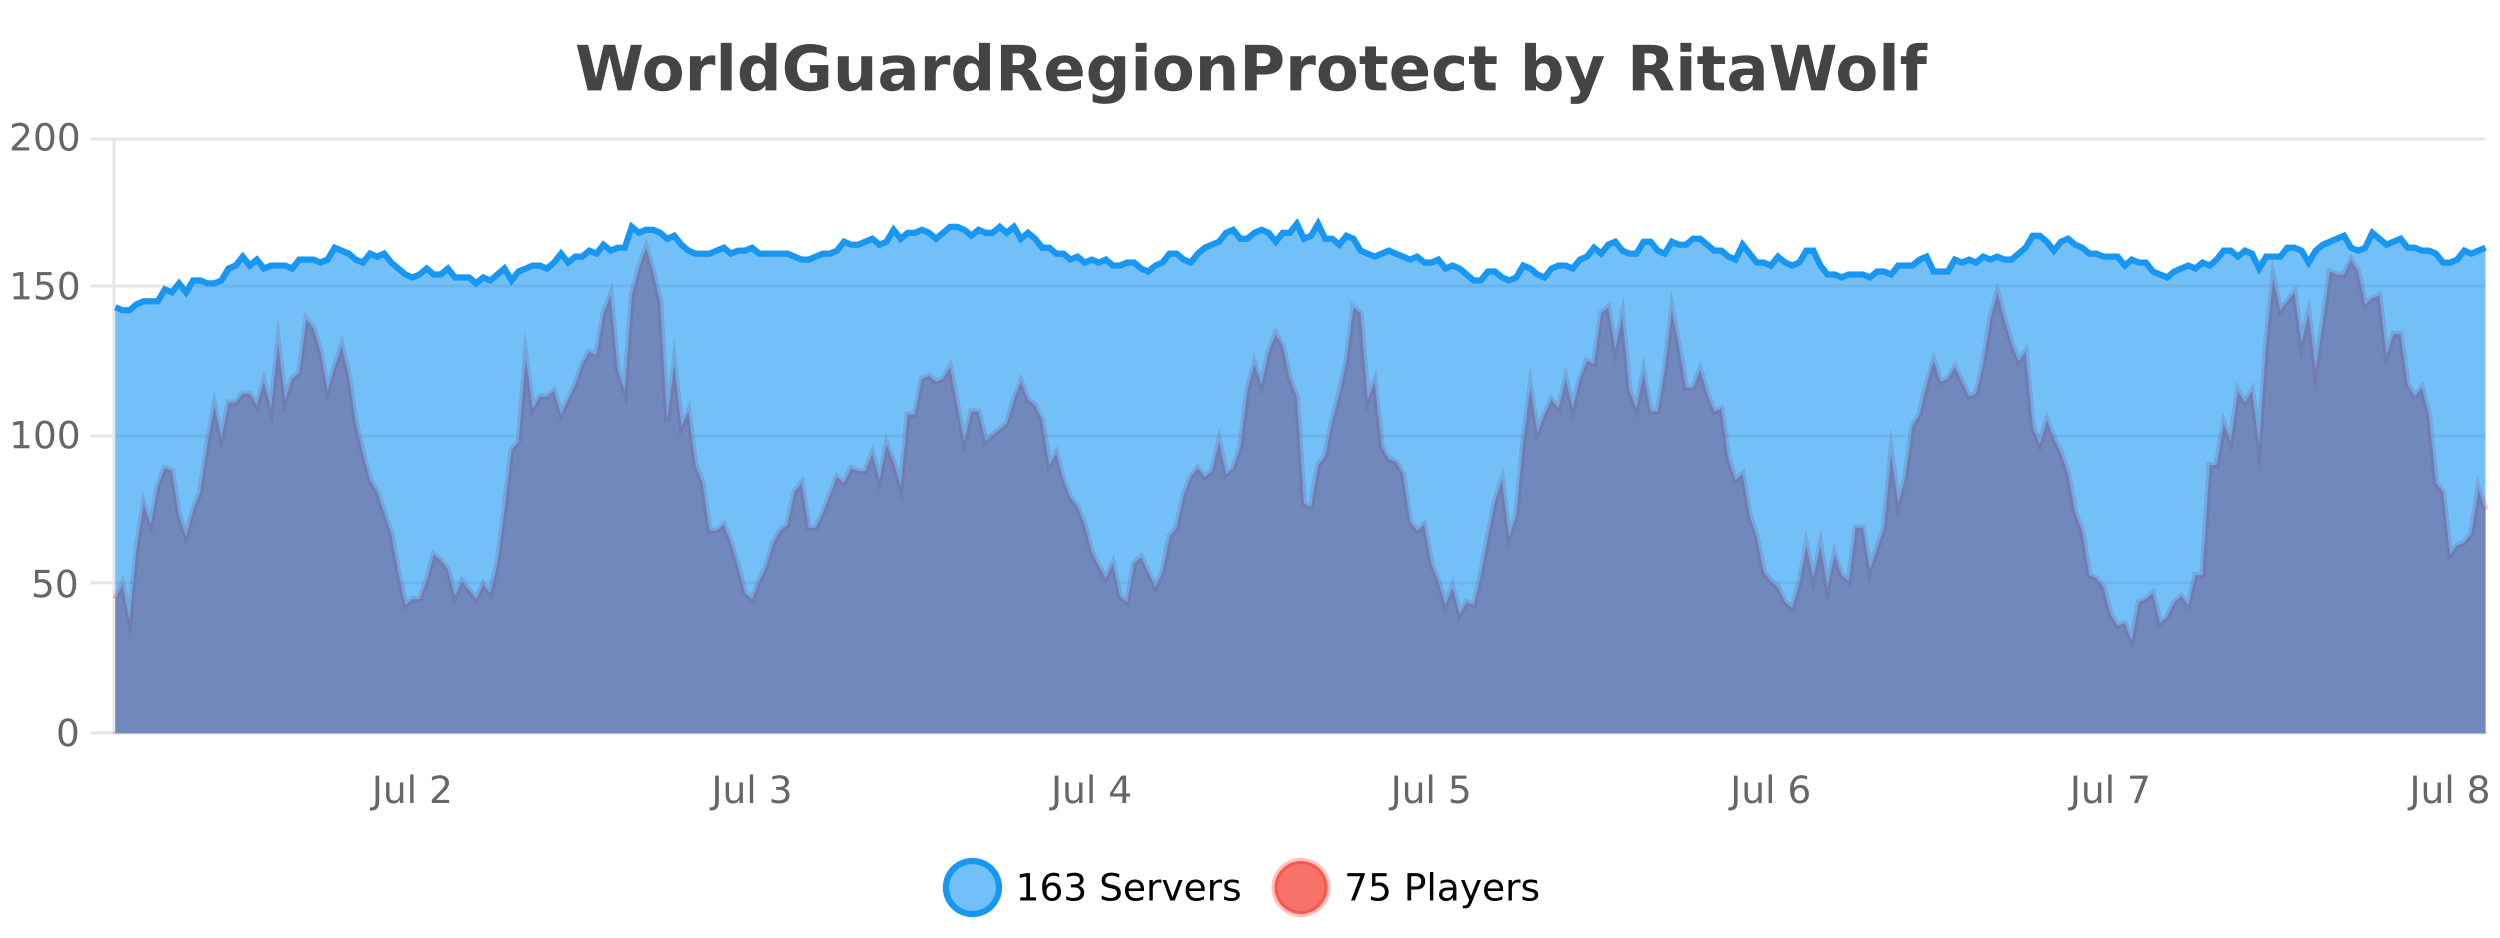 <?xml version="1.0" encoding="UTF-8"?>
<svg xmlns="http://www.w3.org/2000/svg" xmlns:xlink="http://www.w3.org/1999/xlink" width="800pt" height="300pt" viewBox="0 0 800 300" version="1.1">
<defs>
<clipPath id="clip1">
  <path d="M 274 263 L 348 263 L 348 300 L 274 300 Z M 274 263 "/>
</clipPath>
<clipPath id="clip2">
  <path d="M 379 263 L 454 263 L 454 300 L 379 300 Z M 379 263 "/>
</clipPath>
<clipPath id="clip3">
  <path d="M 36.906 79 L 795.355 79 L 795.355 234.602 L 36.906 234.602 Z M 36.906 79 "/>
</clipPath>
<clipPath id="clip4">
  <path d="M 35.906 50 L 796.359 50 L 796.359 234 L 35.906 234 Z M 35.906 50 "/>
</clipPath>
<clipPath id="clip5">
  <path d="M 36.906 71 L 795.355 71 L 795.355 234.602 L 36.906 234.602 Z M 36.906 71 "/>
</clipPath>
<clipPath id="clip6">
  <path d="M 35.906 43 L 796.359 43 L 796.359 128 L 35.906 128 Z M 35.906 43 "/>
</clipPath>
</defs>
<g id="surface2540471">
<rect x="0" y="0" width="800" height="300" style="fill:rgb(100%,100%,100%);fill-opacity:1;stroke:none;"/>
<path style="fill:none;stroke-width:1;stroke-linecap:butt;stroke-linejoin:miter;stroke:rgb(0%,0%,0%);stroke-opacity:0.098;stroke-miterlimit:10;" d="M 37 234.5 L 795.355 234.5 "/>
<path style="fill:none;stroke-width:1;stroke-linecap:butt;stroke-linejoin:miter;stroke:rgb(0%,0%,0%);stroke-opacity:0.098;stroke-miterlimit:10;" d="M 28.906 234.5 L 36 234.5 "/>
<path style="fill:none;stroke-width:1;stroke-linecap:butt;stroke-linejoin:miter;stroke:rgb(0%,0%,0%);stroke-opacity:0.098;stroke-miterlimit:10;" d="M 37 186.5 L 795.355 186.5 "/>
<path style="fill:none;stroke-width:1;stroke-linecap:butt;stroke-linejoin:miter;stroke:rgb(0%,0%,0%);stroke-opacity:0.098;stroke-miterlimit:10;" d="M 28.906 186.5 L 36 186.5 "/>
<path style="fill:none;stroke-width:1;stroke-linecap:butt;stroke-linejoin:miter;stroke:rgb(0%,0%,0%);stroke-opacity:0.098;stroke-miterlimit:10;" d="M 37 139.5 L 795.355 139.5 "/>
<path style="fill:none;stroke-width:1;stroke-linecap:butt;stroke-linejoin:miter;stroke:rgb(0%,0%,0%);stroke-opacity:0.098;stroke-miterlimit:10;" d="M 28.906 139.5 L 36 139.5 "/>
<path style="fill:none;stroke-width:1;stroke-linecap:butt;stroke-linejoin:miter;stroke:rgb(0%,0%,0%);stroke-opacity:0.098;stroke-miterlimit:10;" d="M 37 91.5 L 795.355 91.5 "/>
<path style="fill:none;stroke-width:1;stroke-linecap:butt;stroke-linejoin:miter;stroke:rgb(0%,0%,0%);stroke-opacity:0.098;stroke-miterlimit:10;" d="M 28.906 91.5 L 36 91.5 "/>
<path style="fill:none;stroke-width:1;stroke-linecap:butt;stroke-linejoin:miter;stroke:rgb(0%,0%,0%);stroke-opacity:0.098;stroke-miterlimit:10;" d="M 37 44.5 L 795.355 44.5 "/>
<path style="fill:none;stroke-width:1;stroke-linecap:butt;stroke-linejoin:miter;stroke:rgb(0%,0%,0%);stroke-opacity:0.098;stroke-miterlimit:10;" d="M 28.906 44.5 L 36 44.5 "/>
<path style=" stroke:none;fill-rule:nonzero;fill:rgb(9.02%,58.824%,95.294%);fill-opacity:0.6;" d="M 319.672 284 C 319.672 288.688 315.871 292.484 311.188 292.484 C 306.5 292.484 302.699 288.688 302.699 284 C 302.699 279.312 306.5 275.516 311.188 275.516 C 315.871 275.516 319.672 279.312 319.672 284 Z M 319.672 284 "/>
<g clip-path="url(#clip1)" clip-rule="nonzero">
<path style="fill:none;stroke-width:2;stroke-linecap:butt;stroke-linejoin:miter;stroke:rgb(9.02%,58.824%,95.294%);stroke-opacity:1;stroke-miterlimit:10;" d="M 319.672 284 C 319.672 288.688 315.871 292.484 311.188 292.484 C 306.5 292.484 302.699 288.688 302.699 284 C 302.699 279.312 306.5 275.516 311.188 275.516 C 315.871 275.516 319.672 279.312 319.672 284 Z M 319.672 284 "/>
</g>
<path style=" stroke:none;fill-rule:nonzero;fill:rgb(0%,0%,0%);fill-opacity:1;" d="M 326.484 287.156 L 328.422 287.156 L 328.422 280.484 L 326.312 280.906 L 326.312 279.828 L 328.406 279.406 L 329.594 279.406 L 329.594 287.156 L 331.531 287.156 L 331.531 288.156 L 326.484 288.156 Z M 336.605 283.312 C 336.074 283.312 335.652 283.496 335.34 283.859 C 335.027 284.227 334.871 284.719 334.871 285.344 C 334.871 285.98 335.027 286.48 335.34 286.844 C 335.652 287.211 336.074 287.391 336.605 287.391 C 337.137 287.391 337.551 287.211 337.855 286.844 C 338.168 286.48 338.324 285.98 338.324 285.344 C 338.324 284.719 338.168 284.227 337.855 283.859 C 337.551 283.496 337.137 283.312 336.605 283.312 Z M 338.949 279.594 L 338.949 280.672 C 338.645 280.539 338.344 280.434 338.043 280.359 C 337.738 280.289 337.441 280.25 337.152 280.25 C 336.371 280.25 335.77 280.516 335.355 281.047 C 334.949 281.57 334.715 282.359 334.652 283.422 C 334.879 283.09 335.168 282.836 335.512 282.656 C 335.863 282.469 336.25 282.375 336.668 282.375 C 337.543 282.375 338.234 282.641 338.746 283.172 C 339.254 283.703 339.512 284.43 339.512 285.344 C 339.512 286.25 339.246 286.977 338.715 287.516 C 338.184 288.059 337.48 288.328 336.605 288.328 C 335.582 288.328 334.809 287.945 334.277 287.172 C 333.746 286.391 333.48 285.266 333.48 283.797 C 333.48 282.414 333.809 281.309 334.465 280.484 C 335.121 279.664 336 279.25 337.105 279.25 C 337.395 279.25 337.691 279.281 337.996 279.344 C 338.297 279.398 338.613 279.48 338.949 279.594 Z M 345.148 283.438 C 345.711 283.562 346.148 283.82 346.461 284.203 C 346.781 284.578 346.945 285.047 346.945 285.609 C 346.945 286.477 346.648 287.148 346.055 287.625 C 345.461 288.094 344.617 288.328 343.523 288.328 C 343.156 288.328 342.777 288.289 342.383 288.219 C 341.996 288.148 341.602 288.039 341.195 287.891 L 341.195 286.75 C 341.516 286.938 341.871 287.086 342.258 287.188 C 342.652 287.281 343.062 287.328 343.492 287.328 C 344.23 287.328 344.793 287.184 345.18 286.891 C 345.574 286.602 345.773 286.172 345.773 285.609 C 345.773 285.102 345.59 284.699 345.227 284.406 C 344.859 284.117 344.359 283.969 343.727 283.969 L 342.695 283.969 L 342.695 283 L 343.773 283 C 344.344 283 344.789 282.887 345.102 282.656 C 345.414 282.418 345.57 282.078 345.57 281.641 C 345.57 281.195 345.406 280.852 345.086 280.609 C 344.773 280.371 344.32 280.25 343.727 280.25 C 343.391 280.25 343.039 280.289 342.664 280.359 C 342.297 280.422 341.891 280.527 341.445 280.672 L 341.445 279.625 C 341.902 279.5 342.324 279.406 342.711 279.344 C 343.105 279.281 343.477 279.25 343.82 279.25 C 344.727 279.25 345.438 279.453 345.961 279.859 C 346.48 280.266 346.742 280.82 346.742 281.516 C 346.742 282.008 346.602 282.418 346.32 282.75 C 346.047 283.086 345.656 283.312 345.148 283.438 Z M 358.141 279.688 L 358.141 280.844 C 357.691 280.637 357.266 280.48 356.859 280.375 C 356.461 280.262 356.082 280.203 355.719 280.203 C 355.07 280.203 354.57 280.328 354.219 280.578 C 353.875 280.828 353.703 281.188 353.703 281.656 C 353.703 282.043 353.816 282.336 354.047 282.531 C 354.273 282.73 354.719 282.887 355.375 283 L 356.078 283.156 C 356.961 283.324 357.613 283.621 358.031 284.047 C 358.457 284.465 358.672 285.027 358.672 285.734 C 358.672 286.59 358.383 287.234 357.812 287.672 C 357.25 288.109 356.414 288.328 355.312 288.328 C 354.906 288.328 354.469 288.281 354 288.188 C 353.531 288.094 353.047 287.953 352.547 287.766 L 352.547 286.547 C 353.023 286.82 353.492 287.023 353.953 287.156 C 354.422 287.293 354.875 287.359 355.312 287.359 C 355.988 287.359 356.508 287.23 356.875 286.969 C 357.25 286.699 357.438 286.32 357.438 285.828 C 357.438 285.402 357.301 285.07 357.031 284.828 C 356.77 284.578 356.336 284.398 355.734 284.281 L 355.016 284.141 C 354.129 283.965 353.488 283.688 353.094 283.312 C 352.707 282.938 352.516 282.418 352.516 281.75 C 352.516 280.969 352.785 280.359 353.328 279.922 C 353.867 279.477 354.617 279.25 355.578 279.25 C 355.992 279.25 356.41 279.289 356.828 279.359 C 357.254 279.434 357.691 279.543 358.141 279.688 Z M 366.086 284.609 L 366.086 285.125 L 361.117 285.125 C 361.168 285.875 361.391 286.445 361.789 286.828 C 362.195 287.215 362.75 287.406 363.461 287.406 C 363.875 287.406 364.277 287.359 364.664 287.266 C 365.059 287.164 365.449 287.008 365.836 286.797 L 365.836 287.828 C 365.438 287.984 365.039 288.105 364.633 288.188 C 364.227 288.281 363.812 288.328 363.398 288.328 C 362.355 288.328 361.527 288.027 360.914 287.422 C 360.297 286.809 359.992 285.98 359.992 284.938 C 359.992 283.867 360.281 283.016 360.867 282.391 C 361.449 281.758 362.23 281.438 363.211 281.438 C 364.094 281.438 364.793 281.727 365.305 282.297 C 365.824 282.859 366.086 283.633 366.086 284.609 Z M 365.008 284.281 C 364.996 283.699 364.828 283.23 364.508 282.875 C 364.184 282.523 363.758 282.344 363.227 282.344 C 362.621 282.344 362.137 282.516 361.773 282.859 C 361.418 283.203 361.215 283.684 361.164 284.297 Z M 371.656 282.594 C 371.531 282.531 371.395 282.484 371.25 282.453 C 371.113 282.414 370.957 282.391 370.781 282.391 C 370.176 282.391 369.707 282.59 369.375 282.984 C 369.051 283.383 368.891 283.953 368.891 284.703 L 368.891 288.156 L 367.812 288.156 L 367.812 281.594 L 368.891 281.594 L 368.891 282.609 C 369.117 282.215 369.414 281.922 369.781 281.734 C 370.145 281.539 370.586 281.438 371.109 281.438 C 371.18 281.438 371.258 281.445 371.344 281.453 C 371.438 281.465 371.535 281.48 371.641 281.5 Z M 372.016 281.594 L 373.156 281.594 L 375.203 287.094 L 377.266 281.594 L 378.406 281.594 L 375.938 288.156 L 374.469 288.156 Z M 385.508 284.609 L 385.508 285.125 L 380.539 285.125 C 380.59 285.875 380.812 286.445 381.211 286.828 C 381.617 287.215 382.172 287.406 382.883 287.406 C 383.297 287.406 383.699 287.359 384.086 287.266 C 384.48 287.164 384.871 287.008 385.258 286.797 L 385.258 287.828 C 384.859 287.984 384.461 288.105 384.055 288.188 C 383.648 288.281 383.234 288.328 382.82 288.328 C 381.777 288.328 380.949 288.027 380.336 287.422 C 379.719 286.809 379.414 285.98 379.414 284.938 C 379.414 283.867 379.703 283.016 380.289 282.391 C 380.871 281.758 381.652 281.438 382.633 281.438 C 383.516 281.438 384.215 281.727 384.727 282.297 C 385.246 282.859 385.508 283.633 385.508 284.609 Z M 384.43 284.281 C 384.418 283.699 384.25 283.23 383.93 282.875 C 383.605 282.523 383.18 282.344 382.648 282.344 C 382.043 282.344 381.559 282.516 381.195 282.859 C 380.84 283.203 380.637 283.684 380.586 284.297 Z M 391.078 282.594 C 390.953 282.531 390.816 282.484 390.672 282.453 C 390.535 282.414 390.379 282.391 390.203 282.391 C 389.598 282.391 389.129 282.59 388.797 282.984 C 388.473 283.383 388.312 283.953 388.312 284.703 L 388.312 288.156 L 387.234 288.156 L 387.234 281.594 L 388.312 281.594 L 388.312 282.609 C 388.539 282.215 388.836 281.922 389.203 281.734 C 389.566 281.539 390.008 281.438 390.531 281.438 C 390.602 281.438 390.68 281.445 390.766 281.453 C 390.859 281.465 390.957 281.48 391.062 281.5 Z M 396.383 281.781 L 396.383 282.812 C 396.078 282.656 395.762 282.543 395.43 282.469 C 395.105 282.387 394.766 282.344 394.414 282.344 C 393.883 282.344 393.48 282.43 393.211 282.594 C 392.938 282.75 392.805 282.996 392.805 283.328 C 392.805 283.578 392.898 283.777 393.086 283.922 C 393.281 284.059 393.672 284.188 394.258 284.312 L 394.617 284.406 C 395.387 284.562 395.934 284.793 396.258 285.094 C 396.578 285.398 396.742 285.812 396.742 286.344 C 396.742 286.961 396.496 287.445 396.008 287.797 C 395.527 288.152 394.867 288.328 394.023 288.328 C 393.668 288.328 393.297 288.289 392.914 288.219 C 392.539 288.156 392.141 288.059 391.727 287.922 L 391.727 286.797 C 392.121 287.008 392.512 287.164 392.898 287.266 C 393.281 287.371 393.668 287.422 394.055 287.422 C 394.555 287.422 394.938 287.34 395.211 287.172 C 395.492 286.996 395.633 286.746 395.633 286.422 C 395.633 286.133 395.531 285.906 395.336 285.75 C 395.137 285.594 394.703 285.445 394.039 285.297 L 393.664 285.219 C 392.996 285.074 392.512 284.855 392.211 284.562 C 391.918 284.273 391.773 283.875 391.773 283.375 C 391.773 282.75 391.992 282.273 392.43 281.938 C 392.867 281.605 393.484 281.438 394.289 281.438 C 394.684 281.438 395.059 281.469 395.414 281.531 C 395.766 281.586 396.09 281.668 396.383 281.781 Z M 321.188 277.016 "/>
<path style=" stroke:none;fill-rule:nonzero;fill:rgb(96.863%,44.706%,40.784%);fill-opacity:1;" d="M 424.809 284 C 424.809 288.688 421.008 292.484 416.32 292.484 C 411.637 292.484 407.836 288.688 407.836 284 C 407.836 279.312 411.637 275.516 416.32 275.516 C 421.008 275.516 424.809 279.312 424.809 284 Z M 424.809 284 "/>
<g clip-path="url(#clip2)" clip-rule="nonzero">
<path style="fill:none;stroke-width:2;stroke-linecap:butt;stroke-linejoin:miter;stroke:rgb(100%,4.706%,0%);stroke-opacity:0.247;stroke-miterlimit:10;" d="M 424.809 284 C 424.809 288.688 421.008 292.484 416.32 292.484 C 411.637 292.484 407.836 288.688 407.836 284 C 407.836 279.312 411.637 275.516 416.32 275.516 C 421.008 275.516 424.809 279.312 424.809 284 Z M 424.809 284 "/>
</g>
<path style=" stroke:none;fill-rule:nonzero;fill:rgb(0%,0%,0%);fill-opacity:1;" d="M 431.117 279.406 L 436.742 279.406 L 436.742 279.906 L 433.57 288.156 L 432.336 288.156 L 435.32 280.406 L 431.117 280.406 Z M 439.066 279.406 L 443.707 279.406 L 443.707 280.406 L 440.145 280.406 L 440.145 282.547 C 440.32 282.484 440.492 282.445 440.66 282.422 C 440.836 282.391 441.008 282.375 441.176 282.375 C 442.152 282.375 442.93 282.648 443.504 283.188 C 444.074 283.719 444.363 284.438 444.363 285.344 C 444.363 286.293 444.066 287.027 443.473 287.547 C 442.887 288.07 442.066 288.328 441.004 288.328 C 440.629 288.328 440.246 288.297 439.863 288.234 C 439.488 288.172 439.098 288.078 438.691 287.953 L 438.691 286.766 C 439.043 286.953 439.41 287.094 439.785 287.188 C 440.16 287.281 440.555 287.328 440.973 287.328 C 441.648 287.328 442.184 287.152 442.582 286.797 C 442.977 286.445 443.176 285.961 443.176 285.344 C 443.176 284.742 442.977 284.262 442.582 283.906 C 442.184 283.555 441.648 283.375 440.973 283.375 C 440.66 283.375 440.34 283.414 440.02 283.484 C 439.707 283.547 439.387 283.652 439.066 283.797 Z M 451.578 280.375 L 451.578 283.672 L 453.062 283.672 C 453.613 283.672 454.039 283.531 454.344 283.25 C 454.645 282.961 454.797 282.547 454.797 282.016 C 454.797 281.496 454.645 281.094 454.344 280.812 C 454.039 280.523 453.613 280.375 453.062 280.375 Z M 450.391 279.406 L 453.062 279.406 C 454.051 279.406 454.797 279.633 455.297 280.078 C 455.797 280.516 456.047 281.164 456.047 282.016 C 456.047 282.883 455.797 283.539 455.297 283.984 C 454.797 284.422 454.051 284.641 453.062 284.641 L 451.578 284.641 L 451.578 288.156 L 450.391 288.156 Z M 457.578 279.031 L 458.656 279.031 L 458.656 288.156 L 457.578 288.156 Z M 463.898 284.859 C 463.031 284.859 462.43 284.961 462.086 285.156 C 461.75 285.355 461.586 285.695 461.586 286.172 C 461.586 286.559 461.711 286.867 461.961 287.094 C 462.219 287.312 462.562 287.422 462.992 287.422 C 463.594 287.422 464.074 287.215 464.43 286.797 C 464.793 286.371 464.977 285.805 464.977 285.094 L 464.977 284.859 Z M 466.055 284.406 L 466.055 288.156 L 464.977 288.156 L 464.977 287.156 C 464.727 287.555 464.418 287.852 464.055 288.047 C 463.688 288.234 463.242 288.328 462.711 288.328 C 462.031 288.328 461.496 288.141 461.102 287.766 C 460.703 287.383 460.508 286.875 460.508 286.25 C 460.508 285.512 460.75 284.953 461.242 284.578 C 461.742 284.203 462.48 284.016 463.461 284.016 L 464.977 284.016 L 464.977 283.906 C 464.977 283.406 464.809 283.023 464.477 282.75 C 464.152 282.48 463.699 282.344 463.117 282.344 C 462.742 282.344 462.371 282.391 462.008 282.484 C 461.652 282.578 461.312 282.715 460.992 282.891 L 460.992 281.891 C 461.387 281.734 461.766 281.621 462.133 281.547 C 462.508 281.477 462.871 281.438 463.227 281.438 C 464.172 281.438 464.883 281.684 465.352 282.172 C 465.82 282.664 466.055 283.406 466.055 284.406 Z M 471 288.766 C 470.695 289.547 470.398 290.055 470.109 290.297 C 469.816 290.535 469.43 290.656 468.953 290.656 L 468.094 290.656 L 468.094 289.75 L 468.719 289.75 C 469.02 289.75 469.25 289.676 469.406 289.531 C 469.57 289.395 469.754 289.066 469.953 288.547 L 470.156 288.047 L 467.5 281.594 L 468.641 281.594 L 470.688 286.719 L 472.75 281.594 L 473.891 281.594 Z M 480.992 284.609 L 480.992 285.125 L 476.023 285.125 C 476.074 285.875 476.297 286.445 476.695 286.828 C 477.102 287.215 477.656 287.406 478.367 287.406 C 478.781 287.406 479.184 287.359 479.57 287.266 C 479.965 287.164 480.355 287.008 480.742 286.797 L 480.742 287.828 C 480.344 287.984 479.945 288.105 479.539 288.188 C 479.133 288.281 478.719 288.328 478.305 288.328 C 477.262 288.328 476.434 288.027 475.82 287.422 C 475.203 286.809 474.898 285.98 474.898 284.938 C 474.898 283.867 475.188 283.016 475.773 282.391 C 476.355 281.758 477.137 281.438 478.117 281.438 C 479 281.438 479.699 281.727 480.211 282.297 C 480.73 282.859 480.992 283.633 480.992 284.609 Z M 479.914 284.281 C 479.902 283.699 479.734 283.23 479.414 282.875 C 479.09 282.523 478.664 282.344 478.133 282.344 C 477.527 282.344 477.043 282.516 476.68 282.859 C 476.324 283.203 476.121 283.684 476.07 284.297 Z M 486.562 282.594 C 486.438 282.531 486.301 282.484 486.156 282.453 C 486.02 282.414 485.863 282.391 485.688 282.391 C 485.082 282.391 484.613 282.59 484.281 282.984 C 483.957 283.383 483.797 283.953 483.797 284.703 L 483.797 288.156 L 482.719 288.156 L 482.719 281.594 L 483.797 281.594 L 483.797 282.609 C 484.023 282.215 484.32 281.922 484.688 281.734 C 485.051 281.539 485.492 281.438 486.016 281.438 C 486.086 281.438 486.164 281.445 486.25 281.453 C 486.344 281.465 486.441 281.48 486.547 281.5 Z M 491.875 281.781 L 491.875 282.812 C 491.57 282.656 491.254 282.543 490.922 282.469 C 490.598 282.387 490.258 282.344 489.906 282.344 C 489.375 282.344 488.973 282.43 488.703 282.594 C 488.43 282.75 488.297 282.996 488.297 283.328 C 488.297 283.578 488.391 283.777 488.578 283.922 C 488.773 284.059 489.164 284.188 489.75 284.312 L 490.109 284.406 C 490.879 284.562 491.426 284.793 491.75 285.094 C 492.07 285.398 492.234 285.812 492.234 286.344 C 492.234 286.961 491.988 287.445 491.5 287.797 C 491.02 288.152 490.359 288.328 489.516 288.328 C 489.16 288.328 488.789 288.289 488.406 288.219 C 488.031 288.156 487.633 288.059 487.219 287.922 L 487.219 286.797 C 487.613 287.008 488.004 287.164 488.391 287.266 C 488.773 287.371 489.16 287.422 489.547 287.422 C 490.047 287.422 490.43 287.34 490.703 287.172 C 490.984 286.996 491.125 286.746 491.125 286.422 C 491.125 286.133 491.023 285.906 490.828 285.75 C 490.629 285.594 490.195 285.445 489.531 285.297 L 489.156 285.219 C 488.488 285.074 488.004 284.855 487.703 284.562 C 487.41 284.273 487.266 283.875 487.266 283.375 C 487.266 282.75 487.484 282.273 487.922 281.938 C 488.359 281.605 488.977 281.438 489.781 281.438 C 490.176 281.438 490.551 281.469 490.906 281.531 C 491.258 281.586 491.582 281.668 491.875 281.781 Z M 426.32 277.016 "/>
<path style=" stroke:none;fill-rule:nonzero;fill:rgb(26.667%,26.667%,26.667%);fill-opacity:1;" d="M 184.594 14.344 L 188.203 14.344 L 190.719 24.938 L 193.219 14.344 L 196.844 14.344 L 199.344 24.938 L 201.859 14.344 L 205.438 14.344 L 202 28.922 L 197.656 28.922 L 195.016 17.844 L 192.406 28.922 L 188.062 28.922 Z M 212.238 20.219 C 211.457 20.219 210.863 20.5 210.457 21.062 C 210.051 21.617 209.848 22.418 209.848 23.469 C 209.848 24.512 210.051 25.312 210.457 25.875 C 210.863 26.43 211.457 26.703 212.238 26.703 C 212.996 26.703 213.574 26.43 213.973 25.875 C 214.379 25.312 214.582 24.512 214.582 23.469 C 214.582 22.418 214.379 21.617 213.973 21.062 C 213.574 20.5 212.996 20.219 212.238 20.219 Z M 212.238 17.719 C 214.113 17.719 215.574 18.23 216.629 19.25 C 217.691 20.262 218.223 21.668 218.223 23.469 C 218.223 25.262 217.691 26.668 216.629 27.688 C 215.574 28.699 214.113 29.203 212.238 29.203 C 210.34 29.203 208.863 28.699 207.801 27.688 C 206.738 26.668 206.207 25.262 206.207 23.469 C 206.207 21.668 206.738 20.262 207.801 19.25 C 208.863 18.23 210.34 17.719 212.238 17.719 Z M 228.898 20.969 C 228.586 20.824 228.277 20.719 227.977 20.656 C 227.672 20.586 227.371 20.547 227.07 20.547 C 226.164 20.547 225.465 20.836 224.977 21.406 C 224.496 21.98 224.258 22.805 224.258 23.875 L 224.258 28.922 L 220.773 28.922 L 220.773 17.984 L 224.258 17.984 L 224.258 19.781 C 224.703 19.062 225.219 18.543 225.805 18.219 C 226.387 17.887 227.086 17.719 227.898 17.719 C 228.023 17.719 228.152 17.727 228.289 17.734 C 228.422 17.746 228.621 17.766 228.883 17.797 Z M 230.641 13.719 L 234.125 13.719 L 234.125 28.922 L 230.641 28.922 Z M 244.93 19.578 L 244.93 13.719 L 248.445 13.719 L 248.445 28.922 L 244.93 28.922 L 244.93 27.344 C 244.449 27.992 243.918 28.465 243.336 28.766 C 242.75 29.055 242.078 29.203 241.32 29.203 C 239.977 29.203 238.871 28.668 238.008 27.594 C 237.141 26.523 236.711 25.148 236.711 23.469 C 236.711 21.781 237.141 20.402 238.008 19.328 C 238.871 18.258 239.977 17.719 241.32 17.719 C 242.078 17.719 242.75 17.871 243.336 18.172 C 243.918 18.477 244.449 18.945 244.93 19.578 Z M 242.617 26.672 C 243.367 26.672 243.938 26.402 244.336 25.859 C 244.73 25.309 244.93 24.512 244.93 23.469 C 244.93 22.43 244.73 21.637 244.336 21.094 C 243.938 20.543 243.367 20.266 242.617 20.266 C 241.875 20.266 241.309 20.543 240.914 21.094 C 240.516 21.637 240.32 22.43 240.32 23.469 C 240.32 24.512 240.516 25.309 240.914 25.859 C 241.309 26.402 241.875 26.672 242.617 26.672 Z M 265.062 27.844 C 264.125 28.293 263.148 28.633 262.141 28.859 C 261.141 29.086 260.098 29.203 259.016 29.203 C 256.586 29.203 254.664 28.527 253.25 27.172 C 251.832 25.809 251.125 23.965 251.125 21.641 C 251.125 19.297 251.844 17.453 253.281 16.109 C 254.727 14.758 256.711 14.078 259.234 14.078 C 260.203 14.078 261.129 14.172 262.016 14.359 C 262.898 14.539 263.738 14.805 264.531 15.156 L 264.531 18.172 C 263.719 17.715 262.906 17.371 262.094 17.141 C 261.289 16.914 260.488 16.797 259.688 16.797 C 258.188 16.797 257.031 17.219 256.219 18.062 C 255.414 18.898 255.016 20.09 255.016 21.641 C 255.016 23.184 255.406 24.375 256.188 25.219 C 256.969 26.062 258.078 26.484 259.516 26.484 C 259.898 26.484 260.258 26.461 260.594 26.406 C 260.938 26.355 261.238 26.277 261.5 26.172 L 261.5 23.344 L 259.203 23.344 L 259.203 20.828 L 265.062 20.828 Z M 268.102 24.656 L 268.102 17.984 L 271.617 17.984 L 271.617 19.078 C 271.617 19.672 271.609 20.418 271.602 21.312 C 271.602 22.211 271.602 22.805 271.602 23.094 C 271.602 23.98 271.621 24.617 271.664 25 C 271.715 25.387 271.793 25.668 271.898 25.844 C 272.043 26.074 272.23 26.25 272.461 26.375 C 272.688 26.5 272.953 26.562 273.258 26.562 C 273.984 26.562 274.559 26.281 274.977 25.719 C 275.391 25.156 275.602 24.383 275.602 23.391 L 275.602 17.984 L 279.102 17.984 L 279.102 28.922 L 275.602 28.922 L 275.602 27.344 C 275.07 27.98 274.508 28.449 273.914 28.75 C 273.328 29.051 272.684 29.203 271.977 29.203 C 270.715 29.203 269.75 28.82 269.086 28.047 C 268.43 27.266 268.102 26.137 268.102 24.656 Z M 287.355 24 C 286.625 24 286.078 24.125 285.715 24.375 C 285.348 24.617 285.168 24.98 285.168 25.469 C 285.168 25.906 285.312 26.25 285.605 26.5 C 285.906 26.75 286.316 26.875 286.84 26.875 C 287.496 26.875 288.047 26.641 288.496 26.172 C 288.953 25.703 289.184 25.117 289.184 24.406 L 289.184 24 Z M 292.699 22.688 L 292.699 28.922 L 289.184 28.922 L 289.184 27.297 C 288.715 27.965 288.184 28.449 287.59 28.75 C 287.004 29.051 286.293 29.203 285.449 29.203 C 284.324 29.203 283.406 28.875 282.699 28.219 C 281.988 27.555 281.637 26.695 281.637 25.641 C 281.637 24.359 282.074 23.422 282.949 22.828 C 283.832 22.227 285.223 21.922 287.121 21.922 L 289.184 21.922 L 289.184 21.641 C 289.184 21.09 288.965 20.688 288.527 20.438 C 288.09 20.18 287.406 20.047 286.48 20.047 C 285.73 20.047 285.031 20.125 284.387 20.281 C 283.738 20.43 283.141 20.648 282.59 20.938 L 282.59 18.281 C 283.34 18.094 284.09 17.953 284.84 17.859 C 285.598 17.766 286.359 17.719 287.121 17.719 C 289.09 17.719 290.512 18.109 291.387 18.891 C 292.262 19.664 292.699 20.93 292.699 22.688 Z M 304.086 20.969 C 303.773 20.824 303.465 20.719 303.164 20.656 C 302.859 20.586 302.559 20.547 302.258 20.547 C 301.352 20.547 300.652 20.836 300.164 21.406 C 299.684 21.98 299.445 22.805 299.445 23.875 L 299.445 28.922 L 295.961 28.922 L 295.961 17.984 L 299.445 17.984 L 299.445 19.781 C 299.891 19.062 300.406 18.543 300.992 18.219 C 301.574 17.887 302.273 17.719 303.086 17.719 C 303.211 17.719 303.34 17.727 303.477 17.734 C 303.609 17.746 303.809 17.766 304.07 17.797 Z M 313.262 19.578 L 313.262 13.719 L 316.777 13.719 L 316.777 28.922 L 313.262 28.922 L 313.262 27.344 C 312.781 27.992 312.25 28.465 311.668 28.766 C 311.082 29.055 310.41 29.203 309.652 29.203 C 308.309 29.203 307.203 28.668 306.34 27.594 C 305.473 26.523 305.043 25.148 305.043 23.469 C 305.043 21.781 305.473 20.402 306.34 19.328 C 307.203 18.258 308.309 17.719 309.652 17.719 C 310.41 17.719 311.082 17.871 311.668 18.172 C 312.25 18.477 312.781 18.945 313.262 19.578 Z M 310.949 26.672 C 311.699 26.672 312.27 26.402 312.668 25.859 C 313.062 25.309 313.262 24.512 313.262 23.469 C 313.262 22.43 313.062 21.637 312.668 21.094 C 312.27 20.543 311.699 20.266 310.949 20.266 C 310.207 20.266 309.641 20.543 309.246 21.094 C 308.848 21.637 308.652 22.43 308.652 23.469 C 308.652 24.512 308.848 25.309 309.246 25.859 C 309.641 26.402 310.207 26.672 310.949 26.672 Z M 325.625 20.812 C 326.414 20.812 326.984 20.668 327.328 20.375 C 327.672 20.074 327.844 19.59 327.844 18.922 C 327.844 18.258 327.672 17.781 327.328 17.5 C 326.984 17.211 326.414 17.062 325.625 17.062 L 324.047 17.062 L 324.047 20.812 Z M 324.047 23.406 L 324.047 28.922 L 320.297 28.922 L 320.297 14.344 L 326.031 14.344 C 327.945 14.344 329.352 14.668 330.25 15.312 C 331.145 15.961 331.594 16.977 331.594 18.359 C 331.594 19.328 331.359 20.125 330.891 20.75 C 330.43 21.367 329.734 21.82 328.797 22.109 C 329.305 22.227 329.766 22.492 330.172 22.906 C 330.578 23.312 330.988 23.938 331.406 24.781 L 333.453 28.922 L 329.453 28.922 L 327.672 25.297 C 327.316 24.57 326.953 24.074 326.578 23.812 C 326.211 23.543 325.723 23.406 325.109 23.406 Z M 346.445 23.422 L 346.445 24.422 L 338.273 24.422 C 338.355 25.246 338.652 25.859 339.164 26.266 C 339.672 26.672 340.383 26.875 341.289 26.875 C 342.027 26.875 342.781 26.766 343.555 26.547 C 344.324 26.328 345.117 26 345.93 25.562 L 345.93 28.25 C 345.105 28.562 344.277 28.797 343.445 28.953 C 342.621 29.117 341.797 29.203 340.977 29.203 C 338.996 29.203 337.453 28.703 336.352 27.703 C 335.258 26.695 334.711 25.281 334.711 23.469 C 334.711 21.68 335.246 20.273 336.32 19.25 C 337.402 18.23 338.887 17.719 340.773 17.719 C 342.492 17.719 343.867 18.242 344.898 19.281 C 345.93 20.312 346.445 21.695 346.445 23.422 Z M 342.852 22.266 C 342.852 21.602 342.656 21.062 342.273 20.656 C 341.887 20.25 341.383 20.047 340.758 20.047 C 340.078 20.047 339.527 20.242 339.102 20.625 C 338.684 21 338.422 21.547 338.32 22.266 Z M 356.543 27.062 C 356.062 27.699 355.531 28.168 354.949 28.469 C 354.363 28.773 353.691 28.922 352.934 28.922 C 351.598 28.922 350.496 28.398 349.621 27.344 C 348.754 26.293 348.324 24.953 348.324 23.328 C 348.324 21.695 348.754 20.355 349.621 19.312 C 350.496 18.262 351.598 17.734 352.934 17.734 C 353.691 17.734 354.363 17.887 354.949 18.188 C 355.531 18.492 356.062 18.965 356.543 19.609 L 356.543 17.984 L 360.059 17.984 L 360.059 27.812 C 360.059 29.57 359.5 30.914 358.387 31.844 C 357.281 32.77 355.672 33.234 353.559 33.234 C 352.879 33.234 352.219 33.18 351.574 33.078 C 350.938 32.973 350.297 32.816 349.652 32.609 L 349.652 29.875 C 350.266 30.227 350.863 30.488 351.449 30.656 C 352.031 30.832 352.621 30.922 353.215 30.922 C 354.359 30.922 355.199 30.672 355.73 30.172 C 356.27 29.672 356.543 28.887 356.543 27.812 Z M 354.23 20.266 C 353.512 20.266 352.949 20.531 352.543 21.062 C 352.137 21.594 351.934 22.352 351.934 23.328 C 351.934 24.328 352.125 25.09 352.512 25.609 C 352.906 26.121 353.48 26.375 354.23 26.375 C 354.957 26.375 355.527 26.109 355.934 25.578 C 356.34 25.047 356.543 24.297 356.543 23.328 C 356.543 22.352 356.34 21.594 355.934 21.062 C 355.527 20.531 354.957 20.266 354.23 20.266 Z M 363.422 17.984 L 366.906 17.984 L 366.906 28.922 L 363.422 28.922 Z M 363.422 13.719 L 366.906 13.719 L 366.906 16.578 L 363.422 16.578 Z M 375.48 20.219 C 374.699 20.219 374.105 20.5 373.699 21.062 C 373.293 21.617 373.09 22.418 373.09 23.469 C 373.09 24.512 373.293 25.312 373.699 25.875 C 374.105 26.43 374.699 26.703 375.48 26.703 C 376.238 26.703 376.816 26.43 377.215 25.875 C 377.621 25.312 377.824 24.512 377.824 23.469 C 377.824 22.418 377.621 21.617 377.215 21.062 C 376.816 20.5 376.238 20.219 375.48 20.219 Z M 375.48 17.719 C 377.355 17.719 378.816 18.23 379.871 19.25 C 380.934 20.262 381.465 21.668 381.465 23.469 C 381.465 25.262 380.934 26.668 379.871 27.688 C 378.816 28.699 377.355 29.203 375.48 29.203 C 373.582 29.203 372.105 28.699 371.043 27.688 C 369.98 26.668 369.449 25.262 369.449 23.469 C 369.449 21.668 369.98 20.262 371.043 19.25 C 372.105 18.23 373.582 17.719 375.48 17.719 Z M 395 22.266 L 395 28.922 L 391.484 28.922 L 391.484 23.828 C 391.484 22.883 391.461 22.23 391.422 21.875 C 391.379 21.512 391.305 21.246 391.203 21.078 C 391.066 20.852 390.879 20.672 390.641 20.547 C 390.41 20.422 390.145 20.359 389.844 20.359 C 389.113 20.359 388.539 20.641 388.125 21.203 C 387.707 21.766 387.5 22.547 387.5 23.547 L 387.5 28.922 L 384.016 28.922 L 384.016 17.984 L 387.5 17.984 L 387.5 19.578 C 388.031 18.945 388.594 18.477 389.188 18.172 C 389.781 17.871 390.43 17.719 391.141 17.719 C 392.41 17.719 393.367 18.109 394.016 18.891 C 394.672 19.664 395 20.789 395 22.266 Z M 398.414 14.344 L 404.648 14.344 C 406.5 14.344 407.922 14.758 408.914 15.578 C 409.914 16.402 410.414 17.574 410.414 19.094 C 410.414 20.625 409.914 21.805 408.914 22.625 C 407.922 23.449 406.5 23.859 404.648 23.859 L 402.164 23.859 L 402.164 28.922 L 398.414 28.922 Z M 402.164 17.062 L 402.164 21.141 L 404.242 21.141 C 404.969 21.141 405.531 20.965 405.93 20.609 C 406.336 20.258 406.539 19.75 406.539 19.094 C 406.539 18.449 406.336 17.949 405.93 17.594 C 405.531 17.242 404.969 17.062 404.242 17.062 Z M 421.039 20.969 C 420.727 20.824 420.418 20.719 420.117 20.656 C 419.812 20.586 419.512 20.547 419.211 20.547 C 418.305 20.547 417.605 20.836 417.117 21.406 C 416.637 21.98 416.398 22.805 416.398 23.875 L 416.398 28.922 L 412.914 28.922 L 412.914 17.984 L 416.398 17.984 L 416.398 19.781 C 416.844 19.062 417.359 18.543 417.945 18.219 C 418.527 17.887 419.227 17.719 420.039 17.719 C 420.164 17.719 420.293 17.727 420.43 17.734 C 420.562 17.746 420.762 17.766 421.023 17.797 Z M 427.98 20.219 C 427.199 20.219 426.605 20.5 426.199 21.062 C 425.793 21.617 425.59 22.418 425.59 23.469 C 425.59 24.512 425.793 25.312 426.199 25.875 C 426.605 26.43 427.199 26.703 427.98 26.703 C 428.738 26.703 429.316 26.43 429.715 25.875 C 430.121 25.312 430.324 24.512 430.324 23.469 C 430.324 22.418 430.121 21.617 429.715 21.062 C 429.316 20.5 428.738 20.219 427.98 20.219 Z M 427.98 17.719 C 429.855 17.719 431.316 18.23 432.371 19.25 C 433.434 20.262 433.965 21.668 433.965 23.469 C 433.965 25.262 433.434 26.668 432.371 27.688 C 431.316 28.699 429.855 29.203 427.98 29.203 C 426.082 29.203 424.605 28.699 423.543 27.688 C 422.48 26.668 421.949 25.262 421.949 23.469 C 421.949 21.668 422.48 20.262 423.543 19.25 C 424.605 18.23 426.082 17.719 427.98 17.719 Z M 440.328 14.875 L 440.328 17.984 L 443.938 17.984 L 443.938 20.484 L 440.328 20.484 L 440.328 25.125 C 440.328 25.637 440.426 25.98 440.625 26.156 C 440.832 26.336 441.234 26.422 441.828 26.422 L 443.625 26.422 L 443.625 28.922 L 440.625 28.922 C 439.25 28.922 438.27 28.637 437.688 28.062 C 437.113 27.48 436.828 26.5 436.828 25.125 L 436.828 20.484 L 435.094 20.484 L 435.094 17.984 L 436.828 17.984 L 436.828 14.875 Z M 456.984 23.422 L 456.984 24.422 L 448.812 24.422 C 448.895 25.246 449.191 25.859 449.703 26.266 C 450.211 26.672 450.922 26.875 451.828 26.875 C 452.566 26.875 453.32 26.766 454.094 26.547 C 454.863 26.328 455.656 26 456.469 25.562 L 456.469 28.25 C 455.645 28.562 454.816 28.797 453.984 28.953 C 453.16 29.117 452.336 29.203 451.516 29.203 C 449.535 29.203 447.992 28.703 446.891 27.703 C 445.797 26.695 445.25 25.281 445.25 23.469 C 445.25 21.68 445.785 20.273 446.859 19.25 C 447.941 18.23 449.426 17.719 451.312 17.719 C 453.031 17.719 454.406 18.242 455.438 19.281 C 456.469 20.312 456.984 21.695 456.984 23.422 Z M 453.391 22.266 C 453.391 21.602 453.195 21.062 452.812 20.656 C 452.426 20.25 451.922 20.047 451.297 20.047 C 450.617 20.047 450.066 20.242 449.641 20.625 C 449.223 21 448.961 21.547 448.859 22.266 Z M 468.469 18.328 L 468.469 21.172 C 468 20.852 467.523 20.609 467.047 20.453 C 466.566 20.297 466.066 20.219 465.547 20.219 C 464.578 20.219 463.816 20.508 463.266 21.078 C 462.723 21.641 462.453 22.438 462.453 23.469 C 462.453 24.492 462.723 25.289 463.266 25.859 C 463.816 26.422 464.578 26.703 465.547 26.703 C 466.098 26.703 466.617 26.625 467.109 26.469 C 467.598 26.305 468.051 26.059 468.469 25.734 L 468.469 28.594 C 467.926 28.805 467.375 28.953 466.812 29.047 C 466.25 29.148 465.68 29.203 465.109 29.203 C 463.141 29.203 461.598 28.699 460.484 27.688 C 459.367 26.68 458.812 25.273 458.812 23.469 C 458.812 21.656 459.367 20.246 460.484 19.234 C 461.598 18.227 463.141 17.719 465.109 17.719 C 465.68 17.719 466.242 17.773 466.797 17.875 C 467.359 17.969 467.914 18.121 468.469 18.328 Z M 475.312 14.875 L 475.312 17.984 L 478.922 17.984 L 478.922 20.484 L 475.312 20.484 L 475.312 25.125 C 475.312 25.637 475.41 25.98 475.609 26.156 C 475.816 26.336 476.219 26.422 476.812 26.422 L 478.609 26.422 L 478.609 28.922 L 475.609 28.922 C 474.234 28.922 473.254 28.637 472.672 28.062 C 472.098 27.48 471.812 26.5 471.812 25.125 L 471.812 20.484 L 470.078 20.484 L 470.078 17.984 L 471.812 17.984 L 471.812 14.875 Z M 493.836 26.672 C 494.586 26.672 495.156 26.402 495.555 25.859 C 495.949 25.309 496.148 24.512 496.148 23.469 C 496.148 22.43 495.949 21.637 495.555 21.094 C 495.156 20.543 494.586 20.266 493.836 20.266 C 493.086 20.266 492.508 20.543 492.102 21.094 C 491.703 21.637 491.508 22.43 491.508 23.469 C 491.508 24.5 491.703 25.293 492.102 25.844 C 492.508 26.398 493.086 26.672 493.836 26.672 Z M 491.508 19.578 C 491.996 18.945 492.531 18.477 493.117 18.172 C 493.699 17.871 494.371 17.719 495.133 17.719 C 496.484 17.719 497.594 18.258 498.461 19.328 C 499.324 20.402 499.758 21.781 499.758 23.469 C 499.758 25.148 499.324 26.523 498.461 27.594 C 497.594 28.668 496.484 29.203 495.133 29.203 C 494.371 29.203 493.699 29.051 493.117 28.75 C 492.531 28.449 491.996 27.98 491.508 27.344 L 491.508 28.922 L 488.023 28.922 L 488.023 13.719 L 491.508 13.719 Z M 500.898 17.984 L 504.383 17.984 L 507.336 25.406 L 509.836 17.984 L 513.32 17.984 L 508.727 29.953 C 508.266 31.172 507.727 32.02 507.102 32.5 C 506.484 32.988 505.68 33.234 504.68 33.234 L 502.648 33.234 L 502.648 30.938 L 503.742 30.938 C 504.336 30.938 504.766 30.844 505.039 30.656 C 505.309 30.469 505.516 30.129 505.664 29.641 L 505.773 29.344 Z M 527.82 20.812 C 528.609 20.812 529.18 20.668 529.523 20.375 C 529.867 20.074 530.039 19.59 530.039 18.922 C 530.039 18.258 529.867 17.781 529.523 17.5 C 529.18 17.211 528.609 17.062 527.82 17.062 L 526.242 17.062 L 526.242 20.812 Z M 526.242 23.406 L 526.242 28.922 L 522.492 28.922 L 522.492 14.344 L 528.227 14.344 C 530.141 14.344 531.547 14.668 532.445 15.312 C 533.34 15.961 533.789 16.977 533.789 18.359 C 533.789 19.328 533.555 20.125 533.086 20.75 C 532.625 21.367 531.93 21.82 530.992 22.109 C 531.5 22.227 531.961 22.492 532.367 22.906 C 532.773 23.312 533.184 23.938 533.602 24.781 L 535.648 28.922 L 531.648 28.922 L 529.867 25.297 C 529.512 24.57 529.148 24.074 528.773 23.812 C 528.406 23.543 527.918 23.406 527.305 23.406 Z M 537.738 17.984 L 541.223 17.984 L 541.223 28.922 L 537.738 28.922 Z M 537.738 13.719 L 541.223 13.719 L 541.223 16.578 L 537.738 16.578 Z M 548.406 14.875 L 548.406 17.984 L 552.016 17.984 L 552.016 20.484 L 548.406 20.484 L 548.406 25.125 C 548.406 25.637 548.504 25.98 548.703 26.156 C 548.91 26.336 549.312 26.422 549.906 26.422 L 551.703 26.422 L 551.703 28.922 L 548.703 28.922 C 547.328 28.922 546.348 28.637 545.766 28.062 C 545.191 27.48 544.906 26.5 544.906 25.125 L 544.906 20.484 L 543.172 20.484 L 543.172 17.984 L 544.906 17.984 L 544.906 14.875 Z M 559.047 24 C 558.316 24 557.77 24.125 557.406 24.375 C 557.039 24.617 556.859 24.98 556.859 25.469 C 556.859 25.906 557.004 26.25 557.297 26.5 C 557.598 26.75 558.008 26.875 558.531 26.875 C 559.188 26.875 559.738 26.641 560.188 26.172 C 560.645 25.703 560.875 25.117 560.875 24.406 L 560.875 24 Z M 564.391 22.688 L 564.391 28.922 L 560.875 28.922 L 560.875 27.297 C 560.406 27.965 559.875 28.449 559.281 28.75 C 558.695 29.051 557.984 29.203 557.141 29.203 C 556.016 29.203 555.098 28.875 554.391 28.219 C 553.68 27.555 553.328 26.695 553.328 25.641 C 553.328 24.359 553.766 23.422 554.641 22.828 C 555.523 22.227 556.914 21.922 558.812 21.922 L 560.875 21.922 L 560.875 21.641 C 560.875 21.09 560.656 20.688 560.219 20.438 C 559.781 20.18 559.098 20.047 558.172 20.047 C 557.422 20.047 556.723 20.125 556.078 20.281 C 555.43 20.43 554.832 20.648 554.281 20.938 L 554.281 18.281 C 555.031 18.094 555.781 17.953 556.531 17.859 C 557.289 17.766 558.051 17.719 558.812 17.719 C 560.781 17.719 562.203 18.109 563.078 18.891 C 563.953 19.664 564.391 20.93 564.391 22.688 Z M 566.555 14.344 L 570.164 14.344 L 572.68 24.938 L 575.18 14.344 L 578.805 14.344 L 581.305 24.938 L 583.82 14.344 L 587.398 14.344 L 583.961 28.922 L 579.617 28.922 L 576.977 17.844 L 574.367 28.922 L 570.023 28.922 Z M 594.203 20.219 C 593.422 20.219 592.828 20.5 592.422 21.062 C 592.016 21.617 591.812 22.418 591.812 23.469 C 591.812 24.512 592.016 25.312 592.422 25.875 C 592.828 26.43 593.422 26.703 594.203 26.703 C 594.961 26.703 595.539 26.43 595.938 25.875 C 596.344 25.312 596.547 24.512 596.547 23.469 C 596.547 22.418 596.344 21.617 595.938 21.062 C 595.539 20.5 594.961 20.219 594.203 20.219 Z M 594.203 17.719 C 596.078 17.719 597.539 18.23 598.594 19.25 C 599.656 20.262 600.188 21.668 600.188 23.469 C 600.188 25.262 599.656 26.668 598.594 27.688 C 597.539 28.699 596.078 29.203 594.203 29.203 C 592.305 29.203 590.828 28.699 589.766 27.688 C 588.703 26.668 588.172 25.262 588.172 23.469 C 588.172 21.668 588.703 20.262 589.766 19.25 C 590.828 18.23 592.305 17.719 594.203 17.719 Z M 602.738 13.719 L 606.223 13.719 L 606.223 28.922 L 602.738 28.922 Z M 616.781 13.719 L 616.781 16.016 L 614.844 16.016 C 614.352 16.016 614.008 16.109 613.812 16.297 C 613.613 16.477 613.516 16.781 613.516 17.219 L 613.516 17.984 L 616.516 17.984 L 616.516 20.484 L 613.516 20.484 L 613.516 28.922 L 610.031 28.922 L 610.031 20.484 L 608.281 20.484 L 608.281 17.984 L 610.031 17.984 L 610.031 17.219 C 610.031 16.031 610.359 15.152 611.016 14.578 C 611.68 14.008 612.711 13.719 614.109 13.719 Z M 184 10.359 "/>
<path style="fill:none;stroke-width:1;stroke-linecap:butt;stroke-linejoin:miter;stroke:rgb(0%,0%,0%);stroke-opacity:0.098;stroke-miterlimit:10;" d="M 36 234.5 L 796 234.5 "/>
<path style=" stroke:none;fill-rule:nonzero;fill:rgb(40%,40%,40%);fill-opacity:1;" d="M 120.164 248.203 L 121.352 248.203 L 121.352 256.344 C 121.352 257.395 121.148 258.16 120.742 258.641 C 120.344 259.117 119.703 259.359 118.82 259.359 L 118.367 259.359 L 118.367 258.359 L 118.742 258.359 C 119.262 258.359 119.625 258.211 119.836 257.922 C 120.055 257.629 120.164 257.102 120.164 256.344 Z M 123.547 254.359 L 123.547 250.391 L 124.625 250.391 L 124.625 254.328 C 124.625 254.945 124.742 255.406 124.984 255.719 C 125.234 256.031 125.598 256.188 126.078 256.188 C 126.66 256.188 127.117 256.008 127.453 255.641 C 127.797 255.266 127.969 254.758 127.969 254.109 L 127.969 250.391 L 129.047 250.391 L 129.047 256.953 L 127.969 256.953 L 127.969 255.938 C 127.707 256.344 127.406 256.648 127.062 256.844 C 126.719 257.031 126.316 257.125 125.859 257.125 C 125.098 257.125 124.52 256.891 124.125 256.422 C 123.738 255.953 123.547 255.266 123.547 254.359 Z M 126.266 250.234 Z M 131.262 247.828 L 132.34 247.828 L 132.34 256.953 L 131.262 256.953 Z M 139.582 255.953 L 143.723 255.953 L 143.723 256.953 L 138.16 256.953 L 138.16 255.953 C 138.605 255.496 139.215 254.875 139.988 254.094 C 140.77 253.305 141.258 252.793 141.457 252.562 C 141.84 252.148 142.105 251.793 142.254 251.5 C 142.41 251.199 142.488 250.906 142.488 250.625 C 142.488 250.156 142.32 249.777 141.988 249.484 C 141.664 249.195 141.242 249.047 140.723 249.047 C 140.348 249.047 139.949 249.109 139.535 249.234 C 139.129 249.359 138.691 249.559 138.223 249.828 L 138.223 248.625 C 138.699 248.438 139.145 248.297 139.551 248.203 C 139.965 248.102 140.348 248.047 140.691 248.047 C 141.598 248.047 142.32 248.277 142.863 248.734 C 143.402 249.184 143.676 249.789 143.676 250.547 C 143.676 250.902 143.605 251.242 143.473 251.562 C 143.336 251.887 143.09 252.266 142.738 252.703 C 142.633 252.82 142.32 253.148 141.801 253.688 C 141.277 254.23 140.539 254.984 139.582 255.953 Z M 118.992 245.816 "/>
<path style=" stroke:none;fill-rule:nonzero;fill:rgb(40%,40%,40%);fill-opacity:1;" d="M 228.84 248.203 L 230.027 248.203 L 230.027 256.344 C 230.027 257.395 229.824 258.16 229.418 258.641 C 229.02 259.117 228.379 259.359 227.496 259.359 L 227.043 259.359 L 227.043 258.359 L 227.418 258.359 C 227.938 258.359 228.301 258.211 228.512 257.922 C 228.73 257.629 228.84 257.102 228.84 256.344 Z M 232.223 254.359 L 232.223 250.391 L 233.301 250.391 L 233.301 254.328 C 233.301 254.945 233.418 255.406 233.66 255.719 C 233.91 256.031 234.273 256.188 234.754 256.188 C 235.336 256.188 235.793 256.008 236.129 255.641 C 236.473 255.266 236.645 254.758 236.645 254.109 L 236.645 250.391 L 237.723 250.391 L 237.723 256.953 L 236.645 256.953 L 236.645 255.938 C 236.383 256.344 236.082 256.648 235.738 256.844 C 235.395 257.031 234.992 257.125 234.535 257.125 C 233.773 257.125 233.195 256.891 232.801 256.422 C 232.414 255.953 232.223 255.266 232.223 254.359 Z M 234.941 250.234 Z M 239.938 247.828 L 241.016 247.828 L 241.016 256.953 L 239.938 256.953 Z M 250.836 252.234 C 251.398 252.359 251.836 252.617 252.148 253 C 252.469 253.375 252.633 253.844 252.633 254.406 C 252.633 255.273 252.336 255.945 251.742 256.422 C 251.148 256.891 250.305 257.125 249.211 257.125 C 248.844 257.125 248.465 257.086 248.07 257.016 C 247.684 256.945 247.289 256.836 246.883 256.688 L 246.883 255.547 C 247.203 255.734 247.559 255.883 247.945 255.984 C 248.34 256.078 248.75 256.125 249.18 256.125 C 249.918 256.125 250.48 255.98 250.867 255.688 C 251.262 255.398 251.461 254.969 251.461 254.406 C 251.461 253.898 251.277 253.496 250.914 253.203 C 250.547 252.914 250.047 252.766 249.414 252.766 L 248.383 252.766 L 248.383 251.797 L 249.461 251.797 C 250.031 251.797 250.477 251.684 250.789 251.453 C 251.102 251.215 251.258 250.875 251.258 250.438 C 251.258 249.992 251.094 249.648 250.773 249.406 C 250.461 249.168 250.008 249.047 249.414 249.047 C 249.078 249.047 248.727 249.086 248.352 249.156 C 247.984 249.219 247.578 249.324 247.133 249.469 L 247.133 248.422 C 247.59 248.297 248.012 248.203 248.398 248.141 C 248.793 248.078 249.164 248.047 249.508 248.047 C 250.414 248.047 251.125 248.25 251.648 248.656 C 252.168 249.062 252.43 249.617 252.43 250.312 C 252.43 250.805 252.289 251.215 252.008 251.547 C 251.734 251.883 251.344 252.109 250.836 252.234 Z M 227.668 245.816 "/>
<path style=" stroke:none;fill-rule:nonzero;fill:rgb(40%,40%,40%);fill-opacity:1;" d="M 337.512 248.203 L 338.699 248.203 L 338.699 256.344 C 338.699 257.395 338.496 258.16 338.09 258.641 C 337.691 259.117 337.051 259.359 336.168 259.359 L 335.715 259.359 L 335.715 258.359 L 336.09 258.359 C 336.609 258.359 336.973 258.211 337.184 257.922 C 337.402 257.629 337.512 257.102 337.512 256.344 Z M 340.895 254.359 L 340.895 250.391 L 341.973 250.391 L 341.973 254.328 C 341.973 254.945 342.09 255.406 342.332 255.719 C 342.582 256.031 342.945 256.188 343.426 256.188 C 344.008 256.188 344.465 256.008 344.801 255.641 C 345.145 255.266 345.316 254.758 345.316 254.109 L 345.316 250.391 L 346.395 250.391 L 346.395 256.953 L 345.316 256.953 L 345.316 255.938 C 345.055 256.344 344.754 256.648 344.41 256.844 C 344.066 257.031 343.664 257.125 343.207 257.125 C 342.445 257.125 341.867 256.891 341.473 256.422 C 341.086 255.953 340.895 255.266 340.895 254.359 Z M 343.613 250.234 Z M 348.609 247.828 L 349.688 247.828 L 349.688 256.953 L 348.609 256.953 Z M 359.164 249.234 L 356.18 253.906 L 359.164 253.906 Z M 358.852 248.203 L 360.352 248.203 L 360.352 253.906 L 361.602 253.906 L 361.602 254.891 L 360.352 254.891 L 360.352 256.953 L 359.164 256.953 L 359.164 254.891 L 355.227 254.891 L 355.227 253.75 Z M 336.34 245.816 "/>
<path style=" stroke:none;fill-rule:nonzero;fill:rgb(40%,40%,40%);fill-opacity:1;" d="M 446.188 248.203 L 447.375 248.203 L 447.375 256.344 C 447.375 257.395 447.172 258.16 446.766 258.641 C 446.367 259.117 445.727 259.359 444.844 259.359 L 444.391 259.359 L 444.391 258.359 L 444.766 258.359 C 445.285 258.359 445.648 258.211 445.859 257.922 C 446.078 257.629 446.188 257.102 446.188 256.344 Z M 449.57 254.359 L 449.57 250.391 L 450.648 250.391 L 450.648 254.328 C 450.648 254.945 450.766 255.406 451.008 255.719 C 451.258 256.031 451.621 256.188 452.102 256.188 C 452.684 256.188 453.141 256.008 453.477 255.641 C 453.82 255.266 453.992 254.758 453.992 254.109 L 453.992 250.391 L 455.07 250.391 L 455.07 256.953 L 453.992 256.953 L 453.992 255.938 C 453.73 256.344 453.43 256.648 453.086 256.844 C 452.742 257.031 452.34 257.125 451.883 257.125 C 451.121 257.125 450.543 256.891 450.148 256.422 C 449.762 255.953 449.57 255.266 449.57 254.359 Z M 452.289 250.234 Z M 457.285 247.828 L 458.363 247.828 L 458.363 256.953 L 457.285 256.953 Z M 464.605 248.203 L 469.246 248.203 L 469.246 249.203 L 465.684 249.203 L 465.684 251.344 C 465.859 251.281 466.031 251.242 466.199 251.219 C 466.375 251.188 466.547 251.172 466.715 251.172 C 467.691 251.172 468.469 251.445 469.043 251.984 C 469.613 252.516 469.902 253.234 469.902 254.141 C 469.902 255.09 469.605 255.824 469.012 256.344 C 468.426 256.867 467.605 257.125 466.543 257.125 C 466.168 257.125 465.785 257.094 465.402 257.031 C 465.027 256.969 464.637 256.875 464.23 256.75 L 464.23 255.562 C 464.582 255.75 464.949 255.891 465.324 255.984 C 465.699 256.078 466.094 256.125 466.512 256.125 C 467.188 256.125 467.723 255.949 468.121 255.594 C 468.516 255.242 468.715 254.758 468.715 254.141 C 468.715 253.539 468.516 253.059 468.121 252.703 C 467.723 252.352 467.188 252.172 466.512 252.172 C 466.199 252.172 465.879 252.211 465.559 252.281 C 465.246 252.344 464.926 252.449 464.605 252.594 Z M 445.016 245.816 "/>
<path style=" stroke:none;fill-rule:nonzero;fill:rgb(40%,40%,40%);fill-opacity:1;" d="M 554.859 248.203 L 556.047 248.203 L 556.047 256.344 C 556.047 257.395 555.844 258.16 555.438 258.641 C 555.039 259.117 554.398 259.359 553.516 259.359 L 553.062 259.359 L 553.062 258.359 L 553.438 258.359 C 553.957 258.359 554.32 258.211 554.531 257.922 C 554.75 257.629 554.859 257.102 554.859 256.344 Z M 558.242 254.359 L 558.242 250.391 L 559.32 250.391 L 559.32 254.328 C 559.32 254.945 559.438 255.406 559.68 255.719 C 559.93 256.031 560.293 256.188 560.773 256.188 C 561.355 256.188 561.812 256.008 562.148 255.641 C 562.492 255.266 562.664 254.758 562.664 254.109 L 562.664 250.391 L 563.742 250.391 L 563.742 256.953 L 562.664 256.953 L 562.664 255.938 C 562.402 256.344 562.102 256.648 561.758 256.844 C 561.414 257.031 561.012 257.125 560.555 257.125 C 559.793 257.125 559.215 256.891 558.82 256.422 C 558.434 255.953 558.242 255.266 558.242 254.359 Z M 560.961 250.234 Z M 565.957 247.828 L 567.035 247.828 L 567.035 256.953 L 565.957 256.953 Z M 575.949 252.109 C 575.418 252.109 574.996 252.293 574.684 252.656 C 574.371 253.023 574.215 253.516 574.215 254.141 C 574.215 254.777 574.371 255.277 574.684 255.641 C 574.996 256.008 575.418 256.188 575.949 256.188 C 576.48 256.188 576.895 256.008 577.199 255.641 C 577.512 255.277 577.668 254.777 577.668 254.141 C 577.668 253.516 577.512 253.023 577.199 252.656 C 576.895 252.293 576.48 252.109 575.949 252.109 Z M 578.293 248.391 L 578.293 249.469 C 577.988 249.336 577.688 249.23 577.387 249.156 C 577.082 249.086 576.785 249.047 576.496 249.047 C 575.715 249.047 575.113 249.312 574.699 249.844 C 574.293 250.367 574.059 251.156 573.996 252.219 C 574.223 251.887 574.512 251.633 574.855 251.453 C 575.207 251.266 575.594 251.172 576.012 251.172 C 576.887 251.172 577.578 251.438 578.09 251.969 C 578.598 252.5 578.855 253.227 578.855 254.141 C 578.855 255.047 578.59 255.773 578.059 256.312 C 577.527 256.855 576.824 257.125 575.949 257.125 C 574.926 257.125 574.152 256.742 573.621 255.969 C 573.09 255.188 572.824 254.062 572.824 252.594 C 572.824 251.211 573.152 250.105 573.809 249.281 C 574.465 248.461 575.344 248.047 576.449 248.047 C 576.738 248.047 577.035 248.078 577.34 248.141 C 577.641 248.195 577.957 248.277 578.293 248.391 Z M 553.688 245.816 "/>
<path style=" stroke:none;fill-rule:nonzero;fill:rgb(40%,40%,40%);fill-opacity:1;" d="M 663.535 248.203 L 664.723 248.203 L 664.723 256.344 C 664.723 257.395 664.52 258.16 664.113 258.641 C 663.715 259.117 663.074 259.359 662.191 259.359 L 661.738 259.359 L 661.738 258.359 L 662.113 258.359 C 662.633 258.359 662.996 258.211 663.207 257.922 C 663.426 257.629 663.535 257.102 663.535 256.344 Z M 666.918 254.359 L 666.918 250.391 L 667.996 250.391 L 667.996 254.328 C 667.996 254.945 668.113 255.406 668.355 255.719 C 668.605 256.031 668.969 256.188 669.449 256.188 C 670.031 256.188 670.488 256.008 670.824 255.641 C 671.168 255.266 671.34 254.758 671.34 254.109 L 671.34 250.391 L 672.418 250.391 L 672.418 256.953 L 671.34 256.953 L 671.34 255.938 C 671.078 256.344 670.777 256.648 670.434 256.844 C 670.09 257.031 669.688 257.125 669.23 257.125 C 668.469 257.125 667.891 256.891 667.496 256.422 C 667.109 255.953 666.918 255.266 666.918 254.359 Z M 669.637 250.234 Z M 674.633 247.828 L 675.711 247.828 L 675.711 256.953 L 674.633 256.953 Z M 681.641 248.203 L 687.266 248.203 L 687.266 248.703 L 684.094 256.953 L 682.859 256.953 L 685.844 249.203 L 681.641 249.203 Z M 662.363 245.816 "/>
<path style=" stroke:none;fill-rule:nonzero;fill:rgb(40%,40%,40%);fill-opacity:1;" d="M 772.207 248.203 L 773.395 248.203 L 773.395 256.344 C 773.395 257.395 773.191 258.16 772.785 258.641 C 772.387 259.117 771.746 259.359 770.863 259.359 L 770.41 259.359 L 770.41 258.359 L 770.785 258.359 C 771.305 258.359 771.668 258.211 771.879 257.922 C 772.098 257.629 772.207 257.102 772.207 256.344 Z M 775.59 254.359 L 775.59 250.391 L 776.668 250.391 L 776.668 254.328 C 776.668 254.945 776.785 255.406 777.027 255.719 C 777.277 256.031 777.641 256.188 778.121 256.188 C 778.703 256.188 779.16 256.008 779.496 255.641 C 779.84 255.266 780.012 254.758 780.012 254.109 L 780.012 250.391 L 781.09 250.391 L 781.09 256.953 L 780.012 256.953 L 780.012 255.938 C 779.75 256.344 779.449 256.648 779.105 256.844 C 778.762 257.031 778.359 257.125 777.902 257.125 C 777.141 257.125 776.562 256.891 776.168 256.422 C 775.781 255.953 775.59 255.266 775.59 254.359 Z M 778.309 250.234 Z M 783.305 247.828 L 784.383 247.828 L 784.383 256.953 L 783.305 256.953 Z M 793.141 252.797 C 792.578 252.797 792.133 252.949 791.812 253.25 C 791.488 253.555 791.328 253.965 791.328 254.484 C 791.328 255.016 791.488 255.434 791.812 255.734 C 792.133 256.039 792.578 256.188 793.141 256.188 C 793.703 256.188 794.145 256.039 794.469 255.734 C 794.789 255.434 794.953 255.016 794.953 254.484 C 794.953 253.965 794.789 253.555 794.469 253.25 C 794.156 252.949 793.711 252.797 793.141 252.797 Z M 791.953 252.297 C 791.453 252.172 791.055 251.938 790.766 251.594 C 790.484 251.242 790.344 250.812 790.344 250.312 C 790.344 249.617 790.594 249.062 791.094 248.656 C 791.594 248.25 792.273 248.047 793.141 248.047 C 794.016 248.047 794.695 248.25 795.188 248.656 C 795.688 249.062 795.938 249.617 795.938 250.312 C 795.938 250.812 795.797 251.242 795.516 251.594 C 795.234 251.938 794.836 252.172 794.328 252.297 C 794.898 252.434 795.344 252.695 795.656 253.078 C 795.977 253.465 796.141 253.934 796.141 254.484 C 796.141 255.34 795.879 255.996 795.359 256.453 C 794.848 256.902 794.109 257.125 793.141 257.125 C 792.18 257.125 791.441 256.902 790.922 256.453 C 790.398 255.996 790.141 255.34 790.141 254.484 C 790.141 253.934 790.301 253.465 790.625 253.078 C 790.945 252.695 791.391 252.434 791.953 252.297 Z M 791.531 250.422 C 791.531 250.883 791.672 251.234 791.953 251.484 C 792.234 251.734 792.629 251.859 793.141 251.859 C 793.648 251.859 794.047 251.734 794.328 251.484 C 794.617 251.234 794.766 250.883 794.766 250.422 C 794.766 249.977 794.617 249.625 794.328 249.375 C 794.047 249.117 793.648 248.984 793.141 248.984 C 792.629 248.984 792.234 249.117 791.953 249.375 C 791.672 249.625 791.531 249.977 791.531 250.422 Z M 771.035 245.816 "/>
<path style="fill:none;stroke-width:1;stroke-linecap:butt;stroke-linejoin:miter;stroke:rgb(0%,0%,0%);stroke-opacity:0.098;stroke-miterlimit:10;" d="M 36.5 44 L 36.5 235 "/>
<path style=" stroke:none;fill-rule:nonzero;fill:rgb(40%,40%,40%);fill-opacity:1;" d="M 21.719 230.789 C 21.113 230.789 20.656 231.094 20.344 231.695 C 20.039 232.289 19.891 233.191 19.891 234.398 C 19.891 235.598 20.039 236.5 20.344 237.102 C 20.656 237.695 21.113 237.992 21.719 237.992 C 22.332 237.992 22.789 237.695 23.094 237.102 C 23.406 236.5 23.562 235.598 23.562 234.398 C 23.562 233.191 23.406 232.289 23.094 231.695 C 22.789 231.094 22.332 230.789 21.719 230.789 Z M 21.719 229.852 C 22.695 229.852 23.445 230.242 23.969 231.023 C 24.488 231.797 24.75 232.922 24.75 234.398 C 24.75 235.867 24.488 236.992 23.969 237.773 C 23.445 238.547 22.695 238.93 21.719 238.93 C 20.738 238.93 19.988 238.547 19.469 237.773 C 18.957 236.992 18.703 235.867 18.703 234.398 C 18.703 232.922 18.957 231.797 19.469 231.023 C 19.988 230.242 20.738 229.852 21.719 229.852 Z M 17.906 227.617 "/>
<path style=" stroke:none;fill-rule:nonzero;fill:rgb(40%,40%,40%);fill-opacity:1;" d="M 11.203 182.352 L 15.844 182.352 L 15.844 183.352 L 12.281 183.352 L 12.281 185.492 C 12.457 185.43 12.629 185.391 12.797 185.367 C 12.973 185.336 13.145 185.32 13.312 185.32 C 14.289 185.32 15.066 185.594 15.641 186.133 C 16.211 186.664 16.5 187.383 16.5 188.289 C 16.5 189.238 16.203 189.973 15.609 190.492 C 15.023 191.016 14.203 191.273 13.141 191.273 C 12.766 191.273 12.383 191.242 12 191.18 C 11.625 191.117 11.234 191.023 10.828 190.898 L 10.828 189.711 C 11.18 189.898 11.547 190.039 11.922 190.133 C 12.297 190.227 12.691 190.273 13.109 190.273 C 13.785 190.273 14.32 190.098 14.719 189.742 C 15.113 189.391 15.312 188.906 15.312 188.289 C 15.312 187.688 15.113 187.207 14.719 186.852 C 14.32 186.5 13.785 186.32 13.109 186.32 C 12.797 186.32 12.477 186.359 12.156 186.43 C 11.844 186.492 11.523 186.598 11.203 186.742 Z M 21.352 183.133 C 20.746 183.133 20.289 183.438 19.977 184.039 C 19.672 184.633 19.523 185.535 19.523 186.742 C 19.523 187.941 19.672 188.844 19.977 189.445 C 20.289 190.039 20.746 190.336 21.352 190.336 C 21.965 190.336 22.422 190.039 22.727 189.445 C 23.039 188.844 23.195 187.941 23.195 186.742 C 23.195 185.535 23.039 184.633 22.727 184.039 C 22.422 183.438 21.965 183.133 21.352 183.133 Z M 21.352 182.195 C 22.328 182.195 23.078 182.586 23.602 183.367 C 24.121 184.141 24.383 185.266 24.383 186.742 C 24.383 188.211 24.121 189.336 23.602 190.117 C 23.078 190.891 22.328 191.273 21.352 191.273 C 20.371 191.273 19.621 190.891 19.102 190.117 C 18.59 189.336 18.336 188.211 18.336 186.742 C 18.336 185.266 18.59 184.141 19.102 183.367 C 19.621 182.586 20.371 182.195 21.352 182.195 Z M 9.906 179.965 "/>
<path style=" stroke:none;fill-rule:nonzero;fill:rgb(40%,40%,40%);fill-opacity:1;" d="M 4.391 142.453 L 6.328 142.453 L 6.328 135.781 L 4.219 136.203 L 4.219 135.125 L 6.312 134.703 L 7.5 134.703 L 7.5 142.453 L 9.438 142.453 L 9.438 143.453 L 4.391 143.453 Z M 14.352 135.484 C 13.746 135.484 13.289 135.789 12.977 136.391 C 12.672 136.984 12.523 137.887 12.523 139.094 C 12.523 140.293 12.672 141.195 12.977 141.797 C 13.289 142.391 13.746 142.688 14.352 142.688 C 14.965 142.688 15.422 142.391 15.727 141.797 C 16.039 141.195 16.195 140.293 16.195 139.094 C 16.195 137.887 16.039 136.984 15.727 136.391 C 15.422 135.789 14.965 135.484 14.352 135.484 Z M 14.352 134.547 C 15.328 134.547 16.078 134.938 16.602 135.719 C 17.121 136.492 17.383 137.617 17.383 139.094 C 17.383 140.562 17.121 141.688 16.602 142.469 C 16.078 143.242 15.328 143.625 14.352 143.625 C 13.371 143.625 12.621 143.242 12.102 142.469 C 11.59 141.688 11.336 140.562 11.336 139.094 C 11.336 137.617 11.59 136.492 12.102 135.719 C 12.621 134.938 13.371 134.547 14.352 134.547 Z M 21.988 135.484 C 21.383 135.484 20.926 135.789 20.613 136.391 C 20.309 136.984 20.16 137.887 20.16 139.094 C 20.16 140.293 20.309 141.195 20.613 141.797 C 20.926 142.391 21.383 142.688 21.988 142.688 C 22.602 142.688 23.059 142.391 23.363 141.797 C 23.676 141.195 23.832 140.293 23.832 139.094 C 23.832 137.887 23.676 136.984 23.363 136.391 C 23.059 135.789 22.602 135.484 21.988 135.484 Z M 21.988 134.547 C 22.965 134.547 23.715 134.938 24.238 135.719 C 24.758 136.492 25.02 137.617 25.02 139.094 C 25.02 140.562 24.758 141.688 24.238 142.469 C 23.715 143.242 22.965 143.625 21.988 143.625 C 21.008 143.625 20.258 143.242 19.738 142.469 C 19.227 141.688 18.973 140.562 18.973 139.094 C 18.973 137.617 19.227 136.492 19.738 135.719 C 20.258 134.938 21.008 134.547 21.988 134.547 Z M 2.906 132.316 "/>
<path style=" stroke:none;fill-rule:nonzero;fill:rgb(40%,40%,40%);fill-opacity:1;" d="M 4.391 94.805 L 6.328 94.805 L 6.328 88.133 L 4.219 88.555 L 4.219 87.477 L 6.312 87.055 L 7.5 87.055 L 7.5 94.805 L 9.438 94.805 L 9.438 95.805 L 4.391 95.805 Z M 11.836 87.055 L 16.477 87.055 L 16.477 88.055 L 12.914 88.055 L 12.914 90.195 C 13.09 90.133 13.262 90.094 13.43 90.07 C 13.605 90.039 13.777 90.023 13.945 90.023 C 14.922 90.023 15.699 90.297 16.273 90.836 C 16.844 91.367 17.133 92.086 17.133 92.992 C 17.133 93.941 16.836 94.676 16.242 95.195 C 15.656 95.719 14.836 95.977 13.773 95.977 C 13.398 95.977 13.016 95.945 12.633 95.883 C 12.258 95.82 11.867 95.727 11.461 95.602 L 11.461 94.414 C 11.812 94.602 12.18 94.742 12.555 94.836 C 12.93 94.93 13.324 94.977 13.742 94.977 C 14.418 94.977 14.953 94.801 15.352 94.445 C 15.746 94.094 15.945 93.609 15.945 92.992 C 15.945 92.391 15.746 91.91 15.352 91.555 C 14.953 91.203 14.418 91.023 13.742 91.023 C 13.43 91.023 13.109 91.062 12.789 91.133 C 12.477 91.195 12.156 91.301 11.836 91.445 Z M 21.988 87.836 C 21.383 87.836 20.926 88.141 20.613 88.742 C 20.309 89.336 20.16 90.238 20.16 91.445 C 20.16 92.645 20.309 93.547 20.613 94.148 C 20.926 94.742 21.383 95.039 21.988 95.039 C 22.602 95.039 23.059 94.742 23.363 94.148 C 23.676 93.547 23.832 92.645 23.832 91.445 C 23.832 90.238 23.676 89.336 23.363 88.742 C 23.059 88.141 22.602 87.836 21.988 87.836 Z M 21.988 86.898 C 22.965 86.898 23.715 87.289 24.238 88.07 C 24.758 88.844 25.02 89.969 25.02 91.445 C 25.02 92.914 24.758 94.039 24.238 94.82 C 23.715 95.594 22.965 95.977 21.988 95.977 C 21.008 95.977 20.258 95.594 19.738 94.82 C 19.227 94.039 18.973 92.914 18.973 91.445 C 18.973 89.969 19.227 88.844 19.738 88.07 C 20.258 87.289 21.008 86.898 21.988 86.898 Z M 2.906 84.664 "/>
<path style=" stroke:none;fill-rule:nonzero;fill:rgb(40%,40%,40%);fill-opacity:1;" d="M 5.203 47.156 L 9.344 47.156 L 9.344 48.156 L 3.781 48.156 L 3.781 47.156 C 4.227 46.699 4.836 46.078 5.609 45.297 C 6.391 44.508 6.879 43.996 7.078 43.766 C 7.461 43.352 7.727 42.996 7.875 42.703 C 8.031 42.402 8.109 42.109 8.109 41.828 C 8.109 41.359 7.941 40.98 7.609 40.688 C 7.285 40.398 6.863 40.25 6.344 40.25 C 5.969 40.25 5.57 40.312 5.156 40.438 C 4.75 40.562 4.312 40.762 3.844 41.031 L 3.844 39.828 C 4.32 39.641 4.766 39.5 5.172 39.406 C 5.586 39.305 5.969 39.25 6.312 39.25 C 7.219 39.25 7.941 39.48 8.484 39.938 C 9.023 40.387 9.297 40.992 9.297 41.75 C 9.297 42.105 9.227 42.445 9.094 42.766 C 8.957 43.09 8.711 43.469 8.359 43.906 C 8.254 44.023 7.941 44.352 7.422 44.891 C 6.898 45.434 6.16 46.188 5.203 47.156 Z M 14.352 40.188 C 13.746 40.188 13.289 40.492 12.977 41.094 C 12.672 41.688 12.523 42.59 12.523 43.797 C 12.523 44.996 12.672 45.898 12.977 46.5 C 13.289 47.094 13.746 47.391 14.352 47.391 C 14.965 47.391 15.422 47.094 15.727 46.5 C 16.039 45.898 16.195 44.996 16.195 43.797 C 16.195 42.59 16.039 41.688 15.727 41.094 C 15.422 40.492 14.965 40.188 14.352 40.188 Z M 14.352 39.25 C 15.328 39.25 16.078 39.641 16.602 40.422 C 17.121 41.195 17.383 42.32 17.383 43.797 C 17.383 45.266 17.121 46.391 16.602 47.172 C 16.078 47.945 15.328 48.328 14.352 48.328 C 13.371 48.328 12.621 47.945 12.102 47.172 C 11.59 46.391 11.336 45.266 11.336 43.797 C 11.336 42.32 11.59 41.195 12.102 40.422 C 12.621 39.641 13.371 39.25 14.352 39.25 Z M 21.988 40.188 C 21.383 40.188 20.926 40.492 20.613 41.094 C 20.309 41.688 20.16 42.59 20.16 43.797 C 20.16 44.996 20.309 45.898 20.613 46.5 C 20.926 47.094 21.383 47.391 21.988 47.391 C 22.602 47.391 23.059 47.094 23.363 46.5 C 23.676 45.898 23.832 44.996 23.832 43.797 C 23.832 42.59 23.676 41.688 23.363 41.094 C 23.059 40.492 22.602 40.188 21.988 40.188 Z M 21.988 39.25 C 22.965 39.25 23.715 39.641 24.238 40.422 C 24.758 41.195 25.02 42.32 25.02 43.797 C 25.02 45.266 24.758 46.391 24.238 47.172 C 23.715 47.945 22.965 48.328 21.988 48.328 C 21.008 48.328 20.258 47.945 19.738 47.172 C 19.227 46.391 18.973 45.266 18.973 43.797 C 18.973 42.32 19.227 41.195 19.738 40.422 C 20.258 39.641 21.008 39.25 21.988 39.25 Z M 2.906 37.016 "/>
<g clip-path="url(#clip3)" clip-rule="nonzero">
<path style=" stroke:none;fill-rule:nonzero;fill:rgb(96.863%,44.706%,40.784%);fill-opacity:1;" d="M 795.355 163.125 L 793.094 156.453 L 790.828 170.75 L 788.562 173.609 L 786.301 174.562 L 784.035 177.422 L 781.773 157.406 L 779.508 154.547 L 777.242 132.629 L 774.98 124.051 L 772.715 126.91 L 770.453 123.098 L 768.188 106.898 L 765.926 106.898 L 763.66 113.57 L 761.395 94.508 L 759.133 95.461 L 756.867 97.367 L 754.605 86.887 L 752.34 83.074 L 750.074 87.84 L 747.812 87.84 L 745.547 86.887 L 743.285 103.086 L 741.02 118.336 L 738.754 100.227 L 736.492 109.758 L 734.227 93.555 L 731.965 96.414 L 729.699 99.273 L 727.434 88.789 L 725.172 109.758 L 722.906 142.16 L 720.645 125.004 L 718.379 128.816 L 716.113 125.004 L 713.852 141.207 L 711.586 135.488 L 709.324 148.828 L 707.059 148.828 L 704.793 184.09 L 702.531 184.09 L 700.266 193.621 L 698.004 190.762 L 695.738 192.668 L 693.477 197.434 L 691.211 199.34 L 688.945 189.809 L 686.684 191.715 L 684.418 192.668 L 682.156 205.059 L 679.891 199.34 L 677.625 200.293 L 675.363 196.48 L 673.098 187.902 L 670.836 185.043 L 668.57 184.09 L 666.305 169.797 L 664.043 164.078 L 661.777 151.688 L 659.516 145.02 L 657.25 140.254 L 654.984 134.535 L 652.723 142.16 L 650.457 136.441 L 648.195 112.617 L 645.93 115.477 L 643.664 109.758 L 641.402 102.133 L 639.137 93.555 L 636.875 102.133 L 634.609 116.43 L 632.348 125.957 L 630.082 126.91 L 627.816 122.145 L 625.555 117.383 L 623.289 121.191 L 621.027 122.145 L 618.762 115.477 L 616.496 123.098 L 614.234 132.629 L 611.969 136.441 L 609.707 152.641 L 607.441 161.219 L 605.176 145.02 L 602.914 168.844 L 600.648 175.516 L 598.387 182.184 L 596.121 168.844 L 593.855 168.844 L 591.594 185.996 L 589.328 184.09 L 587.066 177.422 L 584.801 187.902 L 582.535 174.562 L 580.273 185.043 L 578.008 174.562 L 575.746 186.949 L 573.48 194.574 L 571.215 192.668 L 568.953 187.902 L 566.688 185.996 L 564.426 183.137 L 562.16 171.703 L 559.898 165.031 L 557.633 151.688 L 555.367 153.594 L 553.105 146.926 L 550.84 130.723 L 548.578 131.676 L 546.312 125.957 L 544.047 118.336 L 541.785 124.051 L 539.52 124.051 L 537.258 110.711 L 534.992 99.273 L 532.727 118.336 L 530.465 131.676 L 528.199 131.676 L 525.938 119.285 L 523.672 130.723 L 521.406 125.004 L 519.145 101.18 L 516.879 111.664 L 514.617 98.32 L 512.352 100.227 L 510.086 116.43 L 507.824 115.477 L 505.559 121.191 L 503.297 130.723 L 501.031 121.191 L 498.77 130.723 L 496.504 127.863 L 494.238 132.629 L 491.977 138.348 L 489.711 124.051 L 487.449 141.207 L 485.184 165.031 L 482.918 171.703 L 480.656 153.594 L 478.391 160.266 L 476.129 171.703 L 473.863 184.09 L 471.598 193.621 L 469.336 192.668 L 467.07 196.48 L 464.809 187.902 L 462.543 193.621 L 460.277 185.996 L 458.016 180.277 L 455.75 167.891 L 453.488 169.797 L 451.223 166.938 L 448.957 151.688 L 446.695 147.879 L 444.43 146.926 L 442.168 143.113 L 439.902 122.145 L 437.637 127.863 L 435.375 100.227 L 433.109 98.32 L 430.848 115.477 L 428.582 125.957 L 426.32 134.535 L 424.055 145.973 L 421.789 148.828 L 419.527 162.172 L 417.262 161.219 L 415 126.91 L 412.734 121.191 L 410.469 110.711 L 408.207 106.898 L 405.941 112.617 L 403.68 123.098 L 401.414 116.43 L 399.148 125.004 L 396.887 143.113 L 394.621 149.781 L 392.359 151.688 L 390.094 141.207 L 387.828 150.734 L 385.566 152.641 L 383.301 149.781 L 381.039 152.641 L 378.773 158.359 L 376.508 168.844 L 374.246 171.703 L 371.98 183.137 L 369.719 187.902 L 367.453 183.137 L 365.191 178.371 L 362.926 180.277 L 360.66 192.668 L 358.398 190.762 L 356.133 180.277 L 353.871 185.043 L 351.605 181.23 L 349.34 176.469 L 347.078 167.891 L 344.812 162.172 L 342.551 159.312 L 340.285 153.594 L 338.02 145.02 L 335.758 148.828 L 333.492 134.535 L 331.23 129.77 L 328.965 127.863 L 326.699 122.145 L 324.438 127.863 L 322.172 135.488 L 319.91 137.395 L 315.379 141.207 L 313.117 131.676 L 310.852 131.676 L 308.59 141.207 L 306.324 129.77 L 304.059 117.383 L 301.797 121.191 L 299.531 122.145 L 297.27 120.238 L 295.004 121.191 L 292.742 132.629 L 290.477 132.629 L 288.211 155.5 L 285.949 147.879 L 283.684 142.16 L 281.422 153.594 L 279.156 145.02 L 276.891 150.734 L 274.629 150.734 L 272.363 149.781 L 270.102 154.547 L 267.836 152.641 L 265.57 158.359 L 263.309 164.078 L 261.043 168.844 L 258.781 168.844 L 256.516 154.547 L 254.25 157.406 L 251.988 167.891 L 249.723 169.797 L 247.461 173.609 L 245.195 181.23 L 242.93 185.996 L 240.668 191.715 L 238.402 189.809 L 236.141 181.23 L 233.875 173.609 L 231.613 167.891 L 229.348 169.797 L 227.082 169.797 L 224.82 154.547 L 222.555 148.828 L 220.293 131.676 L 218.027 136.441 L 215.762 116.43 L 213.5 134.535 L 211.234 96.414 L 208.973 86.887 L 206.707 79.262 L 204.441 85.934 L 202.18 94.508 L 199.914 125.004 L 197.652 118.336 L 195.387 94.508 L 193.121 100.227 L 190.859 113.57 L 188.594 112.617 L 186.332 116.43 L 184.066 123.098 L 181.801 127.863 L 179.539 132.629 L 177.273 125.004 L 175.012 126.91 L 172.746 126.91 L 170.48 130.723 L 168.219 114.523 L 165.953 141.207 L 163.691 144.066 L 161.426 163.125 L 159.164 180.277 L 156.898 189.809 L 154.633 186.949 L 152.371 191.715 L 150.105 188.855 L 147.844 185.996 L 145.578 190.762 L 143.312 182.184 L 141.051 179.324 L 138.785 177.422 L 136.523 185.996 L 134.258 191.715 L 131.992 191.715 L 129.73 193.621 L 127.465 183.137 L 125.203 170.75 L 120.672 157.406 L 118.41 153.594 L 116.145 145.02 L 113.883 135.488 L 111.617 120.238 L 109.352 110.711 L 107.09 117.383 L 104.824 125.004 L 102.562 112.617 L 100.297 104.992 L 98.035 102.133 L 95.77 119.285 L 93.504 121.191 L 91.242 127.863 L 88.977 109.758 L 86.715 130.723 L 84.449 122.145 L 82.184 129.77 L 79.922 125.957 L 77.656 125.957 L 75.395 128.816 L 73.129 128.816 L 70.863 140.254 L 68.602 129.77 L 66.336 142.16 L 64.074 157.406 L 61.809 163.125 L 59.543 171.703 L 57.281 165.031 L 55.016 150.734 L 52.754 149.781 L 50.488 155.5 L 48.223 167.891 L 45.961 161.219 L 43.695 175.516 L 41.434 198.387 L 39.168 186.949 L 36.906 191.715 L 36.906 234.602 L 795.355 234.602 Z M 795.355 163.125 "/>
</g>
<g clip-path="url(#clip4)" clip-rule="nonzero">
<path style="fill:none;stroke-width:2;stroke-linecap:butt;stroke-linejoin:miter;stroke:rgb(100%,4.706%,0%);stroke-opacity:0.247;stroke-miterlimit:10;" d="M 795.355 163.125 L 793.094 156.453 L 790.828 170.75 L 788.562 173.609 L 786.301 174.562 L 784.035 177.422 L 781.773 157.406 L 779.508 154.547 L 777.242 132.629 L 774.98 124.051 L 772.715 126.91 L 770.453 123.098 L 768.188 106.898 L 765.926 106.898 L 763.66 113.57 L 761.395 94.508 L 759.133 95.461 L 756.867 97.367 L 754.605 86.887 L 752.34 83.074 L 750.074 87.84 L 747.812 87.84 L 745.547 86.887 L 743.285 103.086 L 741.02 118.336 L 738.754 100.227 L 736.492 109.758 L 734.227 93.555 L 731.965 96.414 L 729.699 99.273 L 727.434 88.789 L 725.172 109.758 L 722.906 142.16 L 720.645 125.004 L 718.379 128.816 L 716.113 125.004 L 713.852 141.207 L 711.586 135.488 L 709.324 148.828 L 707.059 148.828 L 704.793 184.09 L 702.531 184.09 L 700.266 193.621 L 698.004 190.762 L 695.738 192.668 L 693.477 197.434 L 691.211 199.34 L 688.945 189.809 L 686.684 191.715 L 684.418 192.668 L 682.156 205.059 L 679.891 199.34 L 677.625 200.293 L 675.363 196.48 L 673.098 187.902 L 670.836 185.043 L 668.57 184.09 L 666.305 169.797 L 664.043 164.078 L 661.777 151.688 L 659.516 145.02 L 657.25 140.254 L 654.984 134.535 L 652.723 142.16 L 650.457 136.441 L 648.195 112.617 L 645.93 115.477 L 643.664 109.758 L 641.402 102.133 L 639.137 93.555 L 636.875 102.133 L 634.609 116.43 L 632.348 125.957 L 630.082 126.91 L 627.816 122.145 L 625.555 117.383 L 623.289 121.191 L 621.027 122.145 L 618.762 115.477 L 616.496 123.098 L 614.234 132.629 L 611.969 136.441 L 609.707 152.641 L 607.441 161.219 L 605.176 145.02 L 602.914 168.844 L 600.648 175.516 L 598.387 182.184 L 596.121 168.844 L 593.855 168.844 L 591.594 185.996 L 589.328 184.09 L 587.066 177.422 L 584.801 187.902 L 582.535 174.562 L 580.273 185.043 L 578.008 174.562 L 575.746 186.949 L 573.48 194.574 L 571.215 192.668 L 568.953 187.902 L 566.688 185.996 L 564.426 183.137 L 562.16 171.703 L 559.898 165.031 L 557.633 151.688 L 555.367 153.594 L 553.105 146.926 L 550.84 130.723 L 548.578 131.676 L 546.312 125.957 L 544.047 118.336 L 541.785 124.051 L 539.52 124.051 L 537.258 110.711 L 534.992 99.273 L 532.727 118.336 L 530.465 131.676 L 528.199 131.676 L 525.938 119.285 L 523.672 130.723 L 521.406 125.004 L 519.145 101.18 L 516.879 111.664 L 514.617 98.32 L 512.352 100.227 L 510.086 116.43 L 507.824 115.477 L 505.559 121.191 L 503.297 130.723 L 501.031 121.191 L 498.77 130.723 L 496.504 127.863 L 494.238 132.629 L 491.977 138.348 L 489.711 124.051 L 487.449 141.207 L 485.184 165.031 L 482.918 171.703 L 480.656 153.594 L 478.391 160.266 L 476.129 171.703 L 473.863 184.09 L 471.598 193.621 L 469.336 192.668 L 467.07 196.48 L 464.809 187.902 L 462.543 193.621 L 460.277 185.996 L 458.016 180.277 L 455.75 167.891 L 453.488 169.797 L 451.223 166.938 L 448.957 151.688 L 446.695 147.879 L 444.43 146.926 L 442.168 143.113 L 439.902 122.145 L 437.637 127.863 L 435.375 100.227 L 433.109 98.32 L 430.848 115.477 L 428.582 125.957 L 426.32 134.535 L 424.055 145.973 L 421.789 148.828 L 419.527 162.172 L 417.262 161.219 L 415 126.91 L 412.734 121.191 L 410.469 110.711 L 408.207 106.898 L 405.941 112.617 L 403.68 123.098 L 401.414 116.43 L 399.148 125.004 L 396.887 143.113 L 394.621 149.781 L 392.359 151.688 L 390.094 141.207 L 387.828 150.734 L 385.566 152.641 L 383.301 149.781 L 381.039 152.641 L 378.773 158.359 L 376.508 168.844 L 374.246 171.703 L 371.98 183.137 L 369.719 187.902 L 367.453 183.137 L 365.191 178.371 L 362.926 180.277 L 360.66 192.668 L 358.398 190.762 L 356.133 180.277 L 353.871 185.043 L 351.605 181.23 L 349.34 176.469 L 347.078 167.891 L 344.812 162.172 L 342.551 159.312 L 340.285 153.594 L 338.02 145.02 L 335.758 148.828 L 333.492 134.535 L 331.23 129.77 L 328.965 127.863 L 326.699 122.145 L 324.438 127.863 L 322.172 135.488 L 319.91 137.395 L 315.379 141.207 L 313.117 131.676 L 310.852 131.676 L 308.59 141.207 L 306.324 129.77 L 304.059 117.383 L 301.797 121.191 L 299.531 122.145 L 297.27 120.238 L 295.004 121.191 L 292.742 132.629 L 290.477 132.629 L 288.211 155.5 L 285.949 147.879 L 283.684 142.16 L 281.422 153.594 L 279.156 145.02 L 276.891 150.734 L 274.629 150.734 L 272.363 149.781 L 270.102 154.547 L 267.836 152.641 L 265.57 158.359 L 263.309 164.078 L 261.043 168.844 L 258.781 168.844 L 256.516 154.547 L 254.25 157.406 L 251.988 167.891 L 249.723 169.797 L 247.461 173.609 L 245.195 181.23 L 242.93 185.996 L 240.668 191.715 L 238.402 189.809 L 236.141 181.23 L 233.875 173.609 L 231.613 167.891 L 229.348 169.797 L 227.082 169.797 L 224.82 154.547 L 222.555 148.828 L 220.293 131.676 L 218.027 136.441 L 215.762 116.43 L 213.5 134.535 L 211.234 96.414 L 208.973 86.887 L 206.707 79.262 L 204.441 85.934 L 202.18 94.508 L 199.914 125.004 L 197.652 118.336 L 195.387 94.508 L 193.121 100.227 L 190.859 113.57 L 188.594 112.617 L 186.332 116.43 L 184.066 123.098 L 181.801 127.863 L 179.539 132.629 L 177.273 125.004 L 175.012 126.91 L 172.746 126.91 L 170.48 130.723 L 168.219 114.523 L 165.953 141.207 L 163.691 144.066 L 161.426 163.125 L 159.164 180.277 L 156.898 189.809 L 154.633 186.949 L 152.371 191.715 L 150.105 188.855 L 147.844 185.996 L 145.578 190.762 L 143.312 182.184 L 141.051 179.324 L 138.785 177.422 L 136.523 185.996 L 134.258 191.715 L 131.992 191.715 L 129.73 193.621 L 127.465 183.137 L 125.203 170.75 L 120.672 157.406 L 118.41 153.594 L 116.145 145.02 L 113.883 135.488 L 111.617 120.238 L 109.352 110.711 L 107.09 117.383 L 104.824 125.004 L 102.562 112.617 L 100.297 104.992 L 98.035 102.133 L 95.77 119.285 L 93.504 121.191 L 91.242 127.863 L 88.977 109.758 L 86.715 130.723 L 84.449 122.145 L 82.184 129.77 L 79.922 125.957 L 77.656 125.957 L 75.395 128.816 L 73.129 128.816 L 70.863 140.254 L 68.602 129.77 L 66.336 142.16 L 64.074 157.406 L 61.809 163.125 L 59.543 171.703 L 57.281 165.031 L 55.016 150.734 L 52.754 149.781 L 50.488 155.5 L 48.223 167.891 L 45.961 161.219 L 43.695 175.516 L 41.434 198.387 L 39.168 186.949 L 36.906 191.715 "/>
</g>
<g clip-path="url(#clip5)" clip-rule="nonzero">
<path style=" stroke:none;fill-rule:nonzero;fill:rgb(9.02%,58.824%,95.294%);fill-opacity:0.6;" d="M 795.355 79.262 L 793.094 80.215 L 790.828 81.168 L 788.562 80.215 L 786.301 83.074 L 784.035 84.027 L 781.773 84.027 L 779.508 81.168 L 777.242 80.215 L 774.98 80.215 L 772.715 79.262 L 770.453 79.262 L 768.188 76.402 L 765.926 77.355 L 763.66 78.309 L 761.395 76.402 L 759.133 74.496 L 756.867 79.262 L 754.605 80.215 L 752.34 79.262 L 750.074 75.449 L 747.812 76.402 L 745.547 77.355 L 743.285 78.309 L 741.02 80.215 L 738.754 84.027 L 736.492 80.215 L 734.227 79.262 L 731.965 79.262 L 729.699 82.121 L 725.172 82.121 L 722.906 85.934 L 720.645 81.168 L 718.379 80.215 L 716.113 82.121 L 713.852 80.215 L 711.586 80.215 L 709.324 83.074 L 707.059 84.98 L 704.793 84.027 L 702.531 85.934 L 700.266 84.98 L 698.004 85.934 L 695.738 86.887 L 693.477 88.789 L 691.211 87.84 L 688.945 86.887 L 686.684 84.027 L 684.418 84.027 L 682.156 83.074 L 679.891 84.98 L 677.625 82.121 L 673.098 82.121 L 670.836 81.168 L 668.57 81.168 L 666.305 79.262 L 664.043 78.309 L 661.777 76.402 L 659.516 77.355 L 657.25 80.215 L 654.984 77.355 L 652.723 75.449 L 650.457 75.449 L 648.195 79.262 L 643.664 83.074 L 641.402 83.074 L 639.137 82.121 L 636.875 83.074 L 634.609 82.121 L 632.348 84.027 L 630.082 83.074 L 627.816 84.027 L 625.555 83.074 L 623.289 86.887 L 618.762 86.887 L 616.496 82.121 L 614.234 83.074 L 611.969 84.98 L 607.441 84.98 L 605.176 87.84 L 602.914 86.887 L 600.648 86.887 L 598.387 88.789 L 596.121 87.84 L 591.594 87.84 L 589.328 88.789 L 587.066 87.84 L 584.801 87.84 L 582.535 84.98 L 580.273 80.215 L 578.008 80.215 L 575.746 84.027 L 573.48 84.98 L 571.215 84.027 L 568.953 82.121 L 566.688 84.98 L 564.426 84.027 L 562.16 84.027 L 559.898 81.168 L 557.633 78.309 L 555.367 83.074 L 553.105 82.121 L 550.84 80.215 L 548.578 80.215 L 544.047 76.402 L 541.785 76.402 L 539.52 78.309 L 537.258 78.309 L 534.992 77.355 L 532.727 81.168 L 530.465 80.215 L 528.199 77.355 L 525.938 77.355 L 523.672 81.168 L 521.406 81.168 L 519.145 80.215 L 516.879 77.355 L 514.617 78.309 L 512.352 81.168 L 510.086 79.262 L 507.824 82.121 L 505.559 83.074 L 503.297 85.934 L 501.031 84.98 L 498.77 84.98 L 496.504 85.934 L 494.238 88.789 L 491.977 87.84 L 489.711 85.934 L 487.449 84.98 L 485.184 88.789 L 482.918 89.742 L 480.656 88.789 L 478.391 86.887 L 476.129 86.887 L 473.863 89.742 L 471.598 89.742 L 469.336 87.84 L 467.07 85.934 L 464.809 84.98 L 462.543 85.934 L 460.277 83.074 L 458.016 84.027 L 455.75 84.027 L 453.488 82.121 L 451.223 83.074 L 448.957 82.121 L 446.695 81.168 L 444.43 80.215 L 442.168 81.168 L 439.902 82.121 L 437.637 81.168 L 435.375 80.215 L 433.109 76.402 L 430.848 75.449 L 428.582 78.309 L 426.32 76.402 L 424.055 76.402 L 421.789 71.637 L 419.527 75.449 L 417.262 76.402 L 415 71.637 L 412.734 74.496 L 410.469 74.496 L 408.207 77.355 L 405.941 74.496 L 403.68 73.543 L 401.414 74.496 L 399.148 76.402 L 396.887 76.402 L 394.621 73.543 L 392.359 74.496 L 390.094 77.355 L 387.828 78.309 L 385.566 79.262 L 383.301 81.168 L 381.039 84.027 L 378.773 83.074 L 376.508 81.168 L 374.246 81.168 L 371.98 84.027 L 369.719 84.98 L 367.453 86.887 L 365.191 85.934 L 362.926 84.027 L 360.66 84.027 L 358.398 84.98 L 356.133 84.98 L 353.871 83.074 L 351.605 84.027 L 349.34 83.074 L 347.078 84.027 L 344.812 82.121 L 342.551 83.074 L 340.285 81.168 L 338.02 81.168 L 335.758 79.262 L 333.492 79.262 L 331.23 76.402 L 328.965 74.496 L 326.699 76.402 L 324.438 72.59 L 322.172 74.496 L 319.91 72.59 L 317.645 74.496 L 315.379 74.496 L 313.117 73.543 L 310.852 75.449 L 308.59 73.543 L 306.324 72.59 L 304.059 72.59 L 301.797 74.496 L 299.531 76.402 L 297.27 74.496 L 295.004 73.543 L 292.742 74.496 L 290.477 74.496 L 288.211 76.402 L 285.949 73.543 L 283.684 77.355 L 281.422 78.309 L 279.156 76.402 L 276.891 77.355 L 274.629 78.309 L 272.363 78.309 L 270.102 77.355 L 267.836 80.215 L 265.57 81.168 L 263.309 81.168 L 261.043 82.121 L 258.781 83.074 L 256.516 83.074 L 254.25 82.121 L 251.988 81.168 L 242.93 81.168 L 240.668 79.262 L 238.402 80.215 L 236.141 80.215 L 233.875 81.168 L 231.613 79.262 L 227.082 81.168 L 222.555 81.168 L 220.293 80.215 L 218.027 78.309 L 215.762 75.449 L 213.5 76.402 L 211.234 74.496 L 208.973 73.543 L 206.707 73.543 L 204.441 74.496 L 202.18 72.59 L 199.914 79.262 L 197.652 79.262 L 195.387 80.215 L 193.121 78.309 L 190.859 81.168 L 188.594 80.215 L 186.332 82.121 L 184.066 82.121 L 181.801 84.027 L 179.539 81.168 L 177.273 84.027 L 175.012 85.934 L 172.746 84.98 L 170.48 84.98 L 168.219 85.934 L 165.953 86.887 L 163.691 89.742 L 161.426 85.934 L 159.164 87.84 L 156.898 89.742 L 154.633 88.789 L 152.371 90.695 L 150.105 88.789 L 145.578 88.789 L 143.312 85.934 L 141.051 87.84 L 138.785 87.84 L 136.523 85.934 L 134.258 87.84 L 131.992 88.789 L 129.73 87.84 L 127.465 85.934 L 125.203 84.027 L 122.938 81.168 L 120.672 82.121 L 118.41 81.168 L 116.145 84.027 L 113.883 83.074 L 111.617 81.168 L 109.352 80.215 L 107.09 79.262 L 104.824 83.074 L 102.562 84.027 L 100.297 83.074 L 95.77 83.074 L 93.504 85.934 L 91.242 84.98 L 86.715 84.98 L 84.449 85.934 L 82.184 83.074 L 79.922 84.98 L 77.656 82.121 L 75.395 84.98 L 73.129 85.934 L 70.863 89.742 L 68.602 90.695 L 66.336 90.695 L 64.074 89.742 L 61.809 89.742 L 59.543 93.555 L 57.281 90.695 L 55.016 93.555 L 52.754 92.602 L 50.488 96.414 L 45.961 96.414 L 43.695 97.367 L 41.434 99.273 L 39.168 99.273 L 36.906 98.32 L 36.906 234.602 L 795.355 234.602 Z M 795.355 79.262 "/>
</g>
<g clip-path="url(#clip6)" clip-rule="nonzero">
<path style="fill:none;stroke-width:2;stroke-linecap:butt;stroke-linejoin:miter;stroke:rgb(9.02%,58.824%,95.294%);stroke-opacity:1;stroke-miterlimit:10;" d="M 795.355 79.262 L 793.094 80.215 L 790.828 81.168 L 788.562 80.215 L 786.301 83.074 L 784.035 84.027 L 781.773 84.027 L 779.508 81.168 L 777.242 80.215 L 774.98 80.215 L 772.715 79.262 L 770.453 79.262 L 768.188 76.402 L 765.926 77.355 L 763.66 78.309 L 761.395 76.402 L 759.133 74.496 L 756.867 79.262 L 754.605 80.215 L 752.34 79.262 L 750.074 75.449 L 747.812 76.402 L 745.547 77.355 L 743.285 78.309 L 741.02 80.215 L 738.754 84.027 L 736.492 80.215 L 734.227 79.262 L 731.965 79.262 L 729.699 82.121 L 725.172 82.121 L 722.906 85.934 L 720.645 81.168 L 718.379 80.215 L 716.113 82.121 L 713.852 80.215 L 711.586 80.215 L 709.324 83.074 L 707.059 84.98 L 704.793 84.027 L 702.531 85.934 L 700.266 84.98 L 698.004 85.934 L 695.738 86.887 L 693.477 88.789 L 691.211 87.84 L 688.945 86.887 L 686.684 84.027 L 684.418 84.027 L 682.156 83.074 L 679.891 84.98 L 677.625 82.121 L 673.098 82.121 L 670.836 81.168 L 668.57 81.168 L 666.305 79.262 L 664.043 78.309 L 661.777 76.402 L 659.516 77.355 L 657.25 80.215 L 654.984 77.355 L 652.723 75.449 L 650.457 75.449 L 648.195 79.262 L 643.664 83.074 L 641.402 83.074 L 639.137 82.121 L 636.875 83.074 L 634.609 82.121 L 632.348 84.027 L 630.082 83.074 L 627.816 84.027 L 625.555 83.074 L 623.289 86.887 L 618.762 86.887 L 616.496 82.121 L 614.234 83.074 L 611.969 84.98 L 607.441 84.98 L 605.176 87.84 L 602.914 86.887 L 600.648 86.887 L 598.387 88.789 L 596.121 87.84 L 591.594 87.84 L 589.328 88.789 L 587.066 87.84 L 584.801 87.84 L 582.535 84.98 L 580.273 80.215 L 578.008 80.215 L 575.746 84.027 L 573.48 84.98 L 571.215 84.027 L 568.953 82.121 L 566.688 84.98 L 564.426 84.027 L 562.16 84.027 L 559.898 81.168 L 557.633 78.309 L 555.367 83.074 L 553.105 82.121 L 550.84 80.215 L 548.578 80.215 L 544.047 76.402 L 541.785 76.402 L 539.52 78.309 L 537.258 78.309 L 534.992 77.355 L 532.727 81.168 L 530.465 80.215 L 528.199 77.355 L 525.938 77.355 L 523.672 81.168 L 521.406 81.168 L 519.145 80.215 L 516.879 77.355 L 514.617 78.309 L 512.352 81.168 L 510.086 79.262 L 507.824 82.121 L 505.559 83.074 L 503.297 85.934 L 501.031 84.98 L 498.77 84.98 L 496.504 85.934 L 494.238 88.789 L 491.977 87.84 L 489.711 85.934 L 487.449 84.98 L 485.184 88.789 L 482.918 89.742 L 480.656 88.789 L 478.391 86.887 L 476.129 86.887 L 473.863 89.742 L 471.598 89.742 L 469.336 87.84 L 467.07 85.934 L 464.809 84.98 L 462.543 85.934 L 460.277 83.074 L 458.016 84.027 L 455.75 84.027 L 453.488 82.121 L 451.223 83.074 L 448.957 82.121 L 446.695 81.168 L 444.43 80.215 L 442.168 81.168 L 439.902 82.121 L 437.637 81.168 L 435.375 80.215 L 433.109 76.402 L 430.848 75.449 L 428.582 78.309 L 426.32 76.402 L 424.055 76.402 L 421.789 71.637 L 419.527 75.449 L 417.262 76.402 L 415 71.637 L 412.734 74.496 L 410.469 74.496 L 408.207 77.355 L 405.941 74.496 L 403.68 73.543 L 401.414 74.496 L 399.148 76.402 L 396.887 76.402 L 394.621 73.543 L 392.359 74.496 L 390.094 77.355 L 387.828 78.309 L 385.566 79.262 L 383.301 81.168 L 381.039 84.027 L 378.773 83.074 L 376.508 81.168 L 374.246 81.168 L 371.98 84.027 L 369.719 84.98 L 367.453 86.887 L 365.191 85.934 L 362.926 84.027 L 360.66 84.027 L 358.398 84.98 L 356.133 84.98 L 353.871 83.074 L 351.605 84.027 L 349.34 83.074 L 347.078 84.027 L 344.812 82.121 L 342.551 83.074 L 340.285 81.168 L 338.02 81.168 L 335.758 79.262 L 333.492 79.262 L 331.23 76.402 L 328.965 74.496 L 326.699 76.402 L 324.438 72.59 L 322.172 74.496 L 319.91 72.59 L 317.645 74.496 L 315.379 74.496 L 313.117 73.543 L 310.852 75.449 L 308.59 73.543 L 306.324 72.59 L 304.059 72.59 L 301.797 74.496 L 299.531 76.402 L 297.27 74.496 L 295.004 73.543 L 292.742 74.496 L 290.477 74.496 L 288.211 76.402 L 285.949 73.543 L 283.684 77.355 L 281.422 78.309 L 279.156 76.402 L 276.891 77.355 L 274.629 78.309 L 272.363 78.309 L 270.102 77.355 L 267.836 80.215 L 265.57 81.168 L 263.309 81.168 L 261.043 82.121 L 258.781 83.074 L 256.516 83.074 L 254.25 82.121 L 251.988 81.168 L 242.93 81.168 L 240.668 79.262 L 238.402 80.215 L 236.141 80.215 L 233.875 81.168 L 231.613 79.262 L 227.082 81.168 L 222.555 81.168 L 220.293 80.215 L 218.027 78.309 L 215.762 75.449 L 213.5 76.402 L 211.234 74.496 L 208.973 73.543 L 206.707 73.543 L 204.441 74.496 L 202.18 72.59 L 199.914 79.262 L 197.652 79.262 L 195.387 80.215 L 193.121 78.309 L 190.859 81.168 L 188.594 80.215 L 186.332 82.121 L 184.066 82.121 L 181.801 84.027 L 179.539 81.168 L 177.273 84.027 L 175.012 85.934 L 172.746 84.98 L 170.48 84.98 L 168.219 85.934 L 165.953 86.887 L 163.691 89.742 L 161.426 85.934 L 159.164 87.84 L 156.898 89.742 L 154.633 88.789 L 152.371 90.695 L 150.105 88.789 L 145.578 88.789 L 143.312 85.934 L 141.051 87.84 L 138.785 87.84 L 136.523 85.934 L 134.258 87.84 L 131.992 88.789 L 129.73 87.84 L 127.465 85.934 L 125.203 84.027 L 122.938 81.168 L 120.672 82.121 L 118.41 81.168 L 116.145 84.027 L 113.883 83.074 L 111.617 81.168 L 109.352 80.215 L 107.09 79.262 L 104.824 83.074 L 102.562 84.027 L 100.297 83.074 L 95.77 83.074 L 93.504 85.934 L 91.242 84.98 L 86.715 84.98 L 84.449 85.934 L 82.184 83.074 L 79.922 84.98 L 77.656 82.121 L 75.395 84.98 L 73.129 85.934 L 70.863 89.742 L 68.602 90.695 L 66.336 90.695 L 64.074 89.742 L 61.809 89.742 L 59.543 93.555 L 57.281 90.695 L 55.016 93.555 L 52.754 92.602 L 50.488 96.414 L 45.961 96.414 L 43.695 97.367 L 41.434 99.273 L 39.168 99.273 L 36.906 98.32 "/>
</g>
</g>
</svg>

